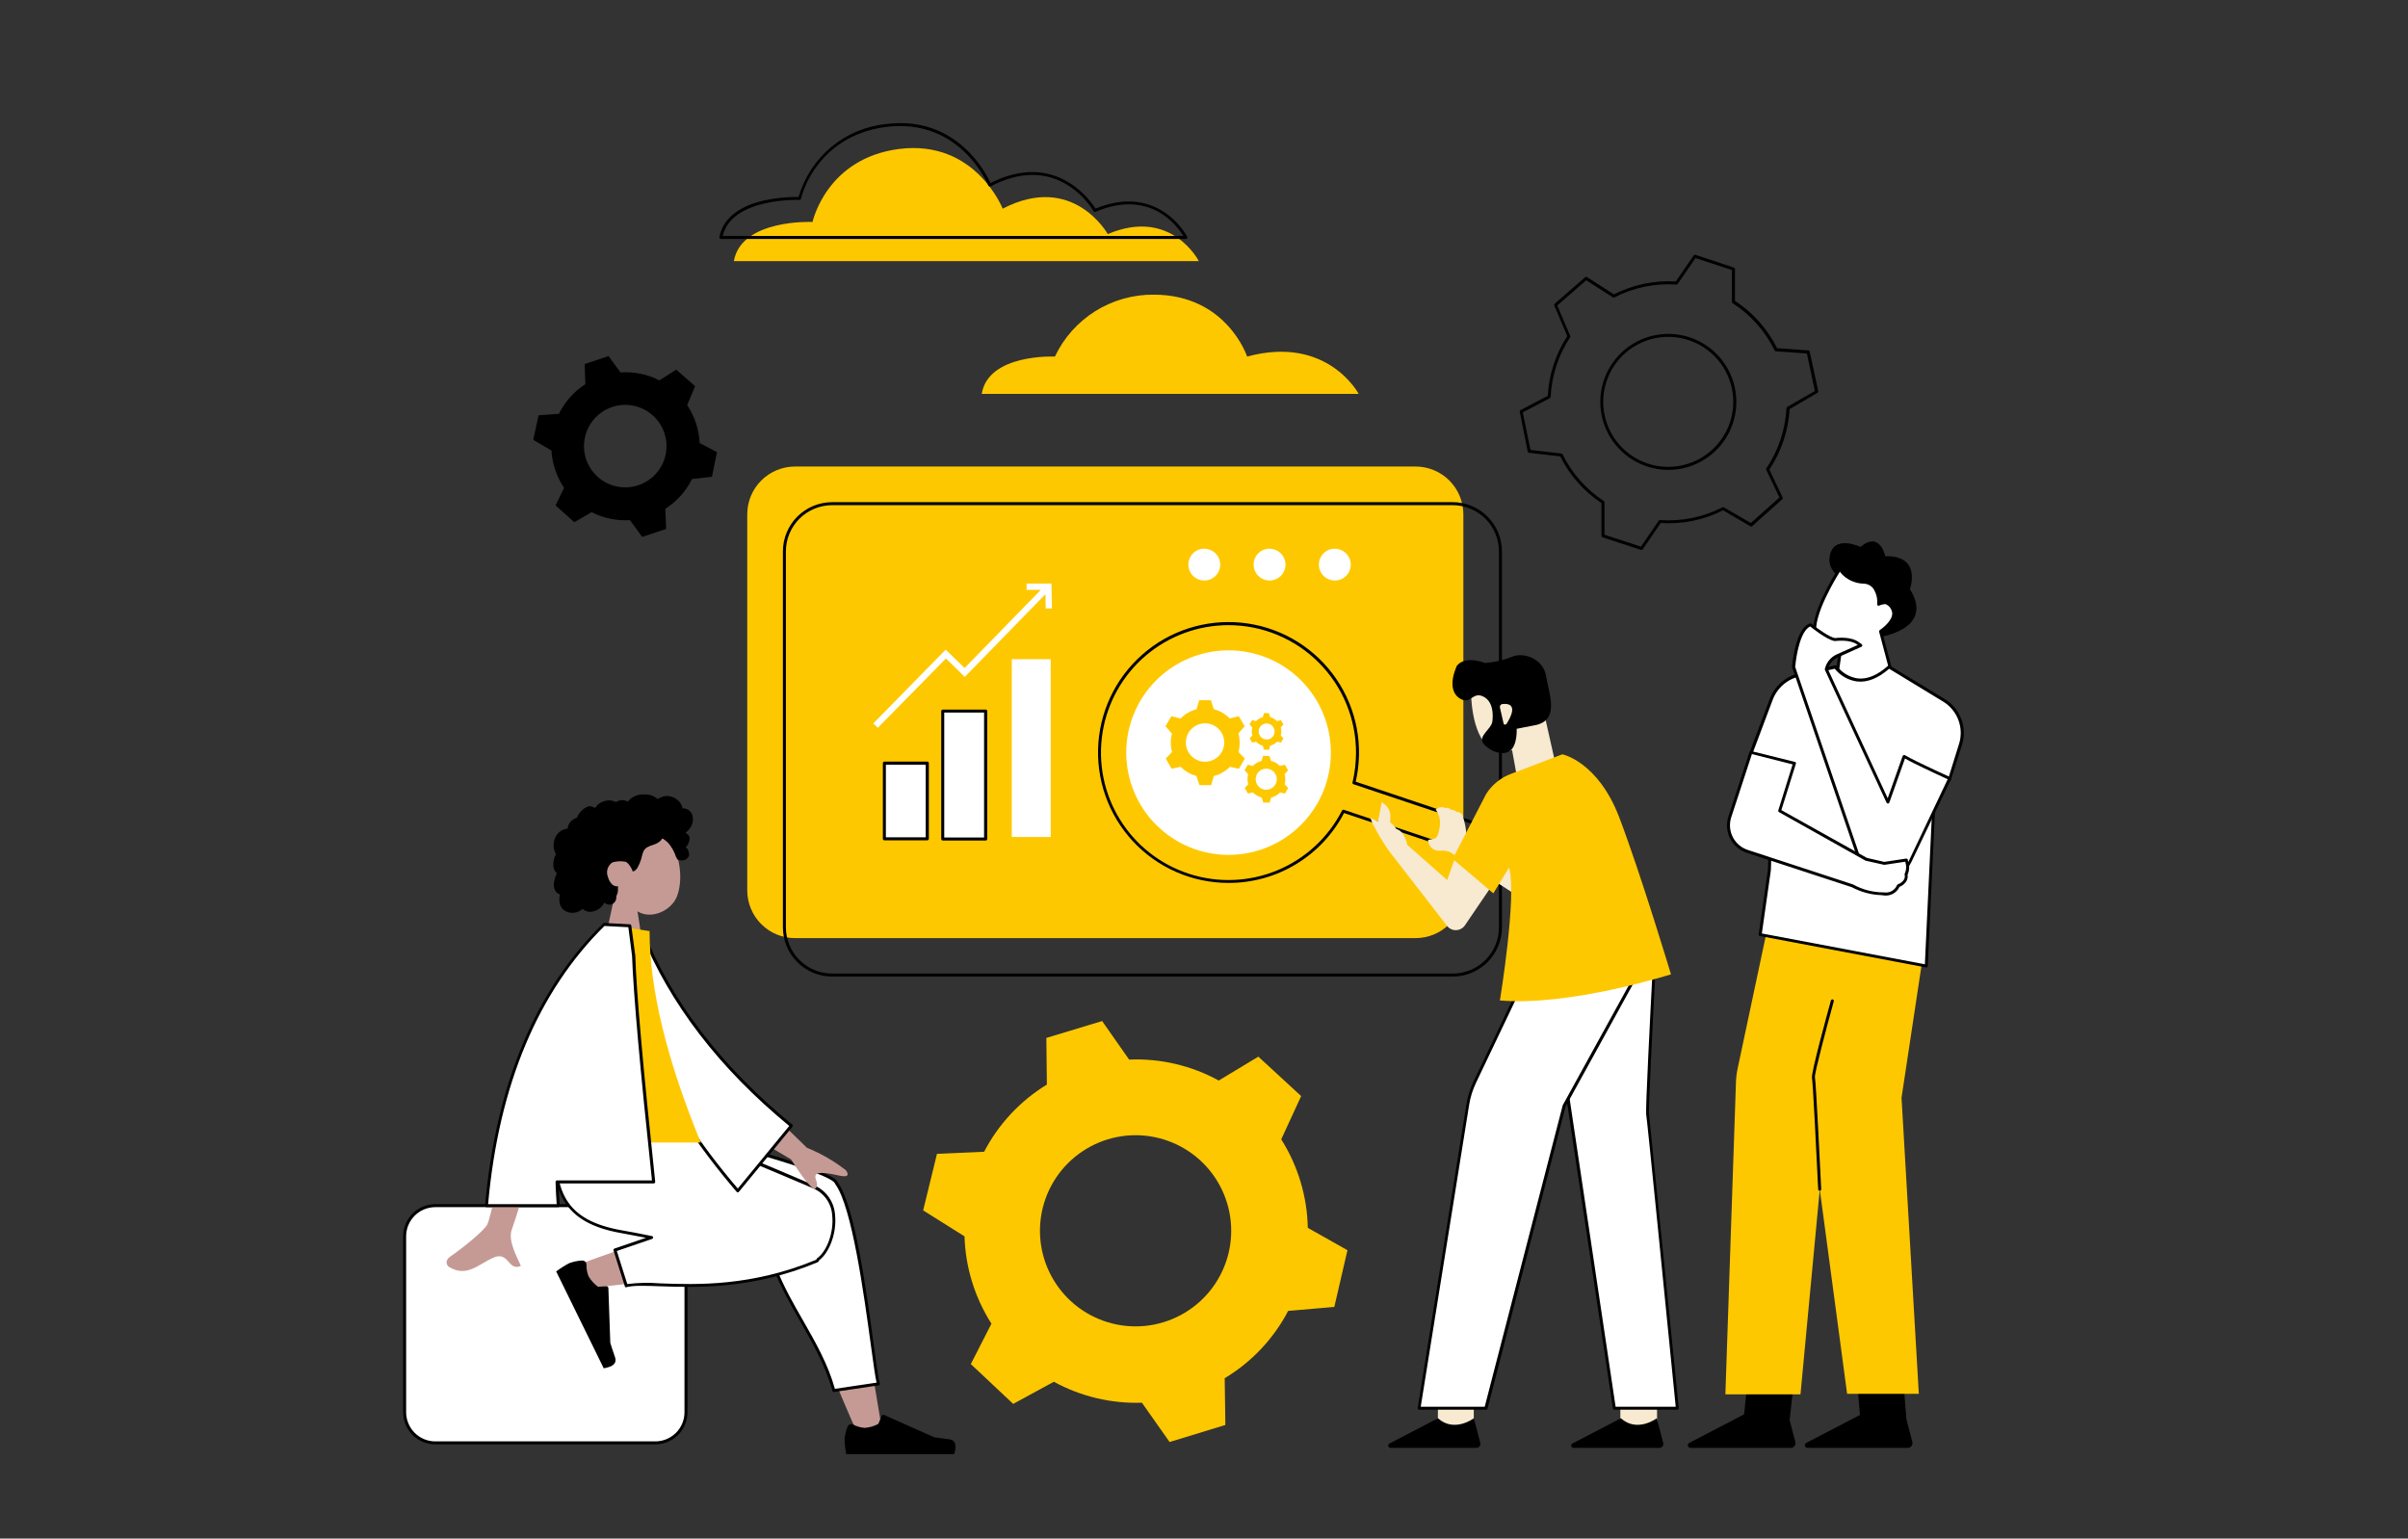 <svg xmlns="http://www.w3.org/2000/svg" xmlns:xlink="http://www.w3.org/1999/xlink" width="1000" zoomAndPan="magnify" viewBox="0 0 750 479.25" height="639" preserveAspectRatio="xMidYMid meet" version="1.0"><rect x="0" y="0" width="750" height="479.25" fill="#333333" stroke="none"/><defs><clipPath id="94f30dc628"><path d="M 125.117 375 L 215 375 L 215 450 L 125.117 450 Z M 125.117 375 " clip-rule="nonzero"/></clipPath><clipPath id="c9ba0aab69"><path d="M 173 392 L 298 392 L 298 452.961 L 173 452.961 Z M 173 392 " clip-rule="nonzero"/></clipPath></defs><path fill="#f7ead0" d="M 516.105 435.094 L 516.105 444.609 L 504.676 444.609 L 504.676 435.094 Z M 447.852 444.609 L 459.02 444.609 L 459.02 435.094 L 447.852 435.094 Z M 447.852 444.609 " fill-opacity="1" fill-rule="nonzero"/><path fill="#fec800" d="M 253.078 69.137 C 253.078 69.137 257.336 49.285 280.105 46.395 C 303.836 43.43 312.297 65.004 312.297 65.004 C 334.262 53.59 345.035 72.922 345.035 72.922 C 364.816 64.508 373.379 81.332 373.379 81.332 L 228.566 81.332 C 230.926 68.117 253.078 69.137 253.078 69.137 Z M 407.383 382.504 L 419.68 389.441 L 415.586 407.105 L 401.215 408.348 C 398.945 412.684 396.129 416.629 392.773 420.191 C 389.418 423.75 385.641 426.793 381.445 429.312 L 381.656 443.879 L 364.285 449.188 L 355.66 436.945 C 350.879 437.102 346.16 436.629 341.508 435.52 C 336.855 434.414 332.43 432.711 328.23 430.418 L 315.574 437.316 L 302.371 424.91 L 308.797 412.328 C 306.199 408.258 304.188 403.91 302.766 399.293 C 301.34 394.676 300.555 389.953 300.41 385.121 L 287.527 377.035 L 291.836 359.418 L 306.516 358.773 C 308.762 354.461 311.543 350.527 314.859 346.977 C 318.18 343.422 321.91 340.379 326.062 337.844 L 325.898 323.316 L 343.273 318.055 L 351.676 330.062 C 356.539 329.859 361.34 330.309 366.082 331.418 C 370.824 332.523 375.328 334.25 379.598 336.59 L 391.922 329.145 L 405.262 341.43 L 399.055 354.902 C 401.66 359.035 403.668 363.441 405.074 368.121 C 406.477 372.801 407.23 377.582 407.332 382.469 Z M 382.203 374.789 C 381.922 373.855 381.594 372.938 381.223 372.035 C 380.848 371.133 380.434 370.254 379.977 369.391 C 379.516 368.531 379.016 367.695 378.477 366.883 C 377.934 366.07 377.355 365.285 376.734 364.531 C 376.117 363.777 375.465 363.055 374.773 362.363 C 374.086 361.672 373.363 361.02 372.609 360.398 C 371.855 359.777 371.074 359.199 370.266 358.656 C 369.453 358.113 368.617 357.609 367.758 357.148 C 366.898 356.688 366.016 356.27 365.117 355.898 C 364.215 355.523 363.297 355.195 362.363 354.91 C 361.43 354.625 360.484 354.387 359.527 354.195 C 358.57 354.004 357.605 353.859 356.637 353.766 C 355.664 353.668 354.691 353.621 353.715 353.617 C 352.742 353.617 351.766 353.664 350.797 353.758 C 349.824 353.855 348.859 353.996 347.902 354.188 C 346.945 354.375 346 354.613 345.066 354.895 C 344.133 355.176 343.215 355.504 342.312 355.879 C 341.41 356.25 340.527 356.664 339.668 357.125 C 338.809 357.586 337.973 358.086 337.16 358.625 C 336.348 359.168 335.566 359.746 334.809 360.367 C 334.055 360.984 333.332 361.637 332.641 362.328 C 331.953 363.016 331.297 363.738 330.676 364.492 C 330.059 365.246 329.477 366.027 328.934 366.84 C 328.391 367.648 327.891 368.484 327.43 369.344 C 326.969 370.207 326.551 371.086 326.18 371.988 C 325.805 372.887 325.477 373.805 325.191 374.738 C 324.91 375.672 324.672 376.617 324.48 377.574 C 324.289 378.531 324.148 379.496 324.051 380.465 C 323.953 381.438 323.906 382.41 323.906 383.387 C 323.906 384.359 323.953 385.332 324.051 386.305 C 324.145 387.277 324.289 388.238 324.477 389.195 C 324.668 390.152 324.902 391.098 325.188 392.031 C 325.469 392.965 325.797 393.883 326.172 394.785 C 326.547 395.684 326.961 396.566 327.422 397.426 C 327.883 398.285 328.383 399.121 328.926 399.934 C 329.465 400.746 330.047 401.527 330.668 402.281 C 331.285 403.035 331.941 403.758 332.629 404.449 C 333.32 405.137 334.043 405.793 334.797 406.41 C 335.551 407.031 336.332 407.609 337.145 408.152 C 337.957 408.695 338.793 409.195 339.652 409.656 C 340.512 410.113 341.395 410.531 342.297 410.902 C 343.199 411.277 344.117 411.605 345.051 411.887 C 345.984 412.172 346.93 412.406 347.887 412.598 C 348.844 412.789 349.809 412.93 350.777 413.027 C 351.75 413.121 352.723 413.168 353.699 413.168 C 354.676 413.168 355.648 413.121 356.617 413.023 C 357.59 412.93 358.555 412.785 359.512 412.594 C 360.469 412.402 361.414 412.168 362.348 411.883 C 363.281 411.602 364.195 411.273 365.098 410.898 C 365.996 410.527 366.875 410.109 367.734 409.652 C 368.594 409.191 369.43 408.691 370.238 408.148 C 371.051 407.609 371.832 407.027 372.586 406.41 C 373.336 405.793 374.059 405.141 374.746 404.449 C 375.438 403.762 376.09 403.043 376.707 402.289 C 377.328 401.535 377.906 400.754 378.449 399.945 C 378.992 399.137 379.492 398.301 379.949 397.441 C 380.41 396.582 380.828 395.703 381.199 394.805 C 381.574 393.902 381.902 392.988 382.188 392.055 C 382.469 391.125 382.707 390.18 382.898 389.227 C 383.09 388.27 383.23 387.309 383.328 386.34 C 383.426 385.371 383.473 384.398 383.473 383.422 C 383.477 382.449 383.43 381.477 383.332 380.508 C 383.238 379.539 383.098 378.578 382.91 377.621 C 382.719 376.664 382.484 375.723 382.203 374.789 Z M 305.77 122.707 L 423.18 122.707 C 423.18 122.707 413.477 104.285 388.434 111.07 C 388.434 111.07 382.078 91.789 359.344 91.789 C 357.742 91.773 356.148 91.871 354.562 92.086 C 352.977 92.297 351.41 92.621 349.871 93.055 C 348.328 93.488 346.828 94.031 345.363 94.68 C 343.898 95.328 342.492 96.078 341.133 96.926 C 339.777 97.777 338.488 98.719 337.266 99.754 C 336.043 100.785 334.898 101.902 333.836 103.098 C 332.773 104.293 331.801 105.562 330.918 106.895 C 330.035 108.23 329.25 109.621 328.566 111.07 C 328.566 111.07 307.781 110.09 305.77 122.707 Z M 305.77 122.707 " fill-opacity="1" fill-rule="nonzero"/><path fill="#fec800" d="M 455.781 160.211 L 455.781 277.336 C 455.781 278.316 455.688 279.285 455.496 280.242 C 455.305 281.199 455.023 282.133 454.648 283.035 C 454.273 283.938 453.816 284.797 453.273 285.609 C 452.73 286.422 452.109 287.172 451.418 287.863 C 450.727 288.555 449.977 289.172 449.164 289.715 C 448.352 290.258 447.492 290.719 446.59 291.094 C 445.684 291.465 444.754 291.75 443.793 291.938 C 442.836 292.129 441.867 292.227 440.891 292.227 L 247.629 292.227 C 246.652 292.227 245.684 292.129 244.727 291.938 C 243.766 291.75 242.836 291.465 241.93 291.094 C 241.027 290.719 240.168 290.258 239.355 289.715 C 238.543 289.172 237.793 288.555 237.102 287.863 C 236.41 287.172 235.789 286.422 235.246 285.609 C 234.703 284.797 234.246 283.938 233.871 283.035 C 233.496 282.133 233.215 281.199 233.023 280.242 C 232.832 279.285 232.738 278.316 232.738 277.336 L 232.738 160.211 C 232.738 159.234 232.832 158.266 233.023 157.305 C 233.215 156.348 233.496 155.418 233.871 154.512 C 234.246 153.609 234.703 152.754 235.246 151.941 C 235.789 151.125 236.41 150.375 237.102 149.684 C 237.793 148.992 238.543 148.375 239.355 147.832 C 240.168 147.289 241.027 146.832 241.93 146.457 C 242.836 146.082 243.766 145.801 244.727 145.609 C 245.684 145.418 246.652 145.324 247.629 145.324 L 440.914 145.324 C 441.891 145.324 442.859 145.422 443.816 145.613 C 444.773 145.805 445.703 146.09 446.605 146.465 C 447.508 146.84 448.363 147.297 449.176 147.84 C 449.988 148.383 450.738 149 451.43 149.691 C 452.117 150.383 452.734 151.137 453.277 151.945 C 453.82 152.758 454.277 153.617 454.648 154.52 C 455.023 155.422 455.305 156.352 455.496 157.309 C 455.688 158.266 455.781 159.234 455.781 160.211 Z M 455.781 160.211 " fill-opacity="1" fill-rule="nonzero"/><path fill="#000000" d="M 382.664 275.031 C 381.266 275.031 379.875 274.961 378.488 274.816 C 377.102 274.676 375.723 274.461 374.355 274.176 C 372.992 273.895 371.645 273.539 370.312 273.117 C 368.984 272.695 367.68 272.203 366.402 271.648 C 365.121 271.09 363.875 270.469 362.66 269.781 C 361.445 269.098 360.27 268.352 359.133 267.543 C 357.992 266.738 356.898 265.875 355.852 264.957 C 354.801 264.035 353.801 263.066 352.852 262.043 C 351.902 261.02 351.008 259.953 350.172 258.84 C 349.332 257.723 348.551 256.57 347.832 255.375 C 347.109 254.18 346.453 252.953 345.859 251.691 C 345.266 250.43 344.738 249.141 344.277 247.824 C 343.816 246.508 343.426 245.172 343.102 243.812 C 342.777 242.457 342.527 241.086 342.344 239.703 C 342.16 238.32 342.051 236.934 342.012 235.539 C 341.973 234.145 342.004 232.754 342.109 231.359 C 342.215 229.969 342.391 228.59 342.637 227.215 C 342.883 225.844 343.199 224.488 343.586 223.148 C 343.973 221.805 344.426 220.488 344.949 219.195 C 345.469 217.902 346.059 216.641 346.711 215.406 C 347.363 214.172 348.074 212.977 348.852 211.816 C 349.625 210.66 350.461 209.543 351.352 208.469 C 352.242 207.395 353.184 206.371 354.18 205.395 C 355.176 204.418 356.219 203.492 357.309 202.625 C 358.402 201.754 359.535 200.945 360.707 200.191 C 361.883 199.438 363.094 198.75 364.34 198.121 C 365.586 197.492 366.859 196.93 368.164 196.434 C 369.469 195.938 370.793 195.508 372.141 195.148 C 373.488 194.789 374.852 194.496 376.227 194.277 C 377.605 194.059 378.992 193.91 380.383 193.832 C 381.777 193.754 383.172 193.75 384.562 193.816 C 385.957 193.883 387.344 194.02 388.723 194.227 C 390.102 194.438 391.469 194.715 392.82 195.066 C 394.168 195.414 395.5 195.832 396.805 196.316 C 398.113 196.805 399.395 197.355 400.645 197.973 C 401.895 198.594 403.109 199.273 404.289 200.016 C 405.473 200.758 406.609 201.559 407.711 202.422 C 408.809 203.281 409.859 204.195 410.863 205.164 C 411.867 206.133 412.816 207.148 413.715 208.215 C 414.617 209.281 415.457 210.391 416.242 211.547 C 417.027 212.699 417.75 213.891 418.414 215.117 C 419.074 216.344 419.672 217.602 420.203 218.891 C 420.738 220.18 421.203 221.496 421.598 222.832 C 421.996 224.168 422.324 225.523 422.582 226.895 C 422.84 228.262 423.027 229.645 423.141 231.035 C 423.258 232.422 423.301 233.816 423.273 235.211 C 423.246 236.605 423.145 237.992 422.977 239.379 C 422.805 240.762 422.562 242.133 422.25 243.492 L 479.582 262.746 C 479.703 262.785 479.797 262.859 479.855 262.973 C 479.902 263.09 479.902 263.211 479.855 263.332 L 476.828 272.324 C 476.789 272.445 476.711 272.535 476.598 272.59 C 476.484 272.645 476.367 272.652 476.246 272.609 L 418.613 253.258 C 417.762 254.895 416.805 256.465 415.738 257.969 C 414.672 259.473 413.508 260.898 412.246 262.242 C 410.984 263.59 409.637 264.84 408.203 266.004 C 406.77 267.164 405.266 268.223 403.688 269.176 C 402.109 270.133 400.477 270.977 398.781 271.707 C 397.09 272.441 395.355 273.055 393.578 273.547 C 391.801 274.043 390 274.414 388.172 274.664 C 386.344 274.91 384.508 275.031 382.664 275.031 Z M 382.664 194.738 C 381.492 194.734 380.324 194.785 379.156 194.887 C 377.992 194.988 376.832 195.145 375.68 195.348 C 374.527 195.551 373.387 195.809 372.254 196.113 C 371.125 196.418 370.012 196.773 368.914 197.176 C 367.812 197.578 366.734 198.031 365.676 198.531 C 364.617 199.031 363.582 199.574 362.574 200.164 C 361.562 200.758 360.578 201.391 359.625 202.066 C 358.672 202.746 357.75 203.465 356.859 204.223 C 355.965 204.98 355.109 205.777 354.289 206.613 C 353.469 207.449 352.688 208.316 351.945 209.223 C 351.203 210.125 350.5 211.059 349.84 212.027 C 349.176 212.992 348.562 213.984 347.988 215.004 C 347.414 216.027 346.887 217.07 346.406 218.137 C 345.926 219.203 345.496 220.289 345.109 221.395 C 344.727 222.5 344.391 223.621 344.105 224.754 C 343.82 225.891 343.586 227.035 343.402 228.191 C 343.215 229.348 343.082 230.508 343.004 231.676 C 342.922 232.844 342.891 234.012 342.914 235.184 C 342.934 236.352 343.008 237.52 343.133 238.684 C 343.258 239.848 343.434 241 343.664 242.148 C 343.891 243.297 344.168 244.434 344.496 245.555 C 344.824 246.68 345.199 247.785 345.625 248.875 C 346.051 249.965 346.523 251.035 347.047 252.086 C 347.566 253.133 348.133 254.156 348.742 255.152 C 349.352 256.152 350.008 257.121 350.703 258.062 C 351.398 259.004 352.137 259.91 352.914 260.785 C 353.691 261.66 354.504 262.5 355.355 263.305 C 356.207 264.105 357.09 264.871 358.012 265.598 C 358.93 266.32 359.879 267.004 360.855 267.645 C 361.836 268.285 362.84 268.883 363.875 269.438 C 364.906 269.988 365.961 270.496 367.035 270.953 C 368.113 271.414 369.207 271.824 370.32 272.188 C 371.434 272.547 372.562 272.859 373.703 273.125 C 374.844 273.387 375.992 273.598 377.152 273.758 C 378.312 273.922 379.477 274.031 380.645 274.086 C 381.812 274.145 382.984 274.152 384.152 274.105 C 385.324 274.062 386.488 273.965 387.648 273.816 C 388.809 273.668 389.961 273.469 391.105 273.219 C 392.25 272.969 393.379 272.668 394.496 272.32 C 395.613 271.969 396.715 271.57 397.793 271.125 C 398.875 270.676 399.938 270.184 400.973 269.641 C 402.012 269.102 403.023 268.516 404.012 267.883 C 404.996 267.254 405.953 266.582 406.879 265.867 C 407.805 265.152 408.699 264.398 409.559 263.602 C 410.418 262.809 411.242 261.977 412.031 261.113 C 412.816 260.246 413.562 259.344 414.27 258.414 C 414.977 257.48 415.641 256.52 416.262 255.527 C 416.883 254.535 417.461 253.52 417.992 252.477 C 418.051 252.375 418.133 252.305 418.238 252.262 C 418.348 252.219 418.453 252.219 418.562 252.254 L 476.121 271.582 L 478.852 263.48 L 421.555 244.289 C 421.441 244.25 421.355 244.176 421.301 244.074 C 421.242 243.969 421.227 243.855 421.258 243.742 C 421.98 240.695 422.344 237.605 422.348 234.473 C 422.352 233.172 422.289 231.875 422.16 230.582 C 422.035 229.289 421.848 228.004 421.594 226.727 C 421.34 225.449 421.027 224.191 420.648 222.945 C 420.273 221.703 419.836 220.477 419.34 219.277 C 418.844 218.074 418.289 216.898 417.676 215.75 C 417.062 214.605 416.398 213.488 415.676 212.406 C 414.953 211.324 414.18 210.281 413.355 209.277 C 412.531 208.27 411.66 207.309 410.738 206.387 C 409.82 205.465 408.859 204.594 407.855 203.77 C 406.848 202.941 405.805 202.168 404.727 201.445 C 403.645 200.723 402.531 200.051 401.383 199.438 C 400.234 198.824 399.062 198.27 397.859 197.77 C 396.66 197.27 395.438 196.832 394.191 196.453 C 392.945 196.074 391.688 195.758 390.41 195.504 C 389.137 195.25 387.852 195.059 386.555 194.93 C 385.262 194.801 383.965 194.738 382.664 194.738 Z M 382.664 194.738 " fill-opacity="1" fill-rule="nonzero"/><path fill="#000000" d="M 452.469 304.195 L 259.172 304.195 C 258.164 304.195 257.168 304.098 256.184 303.902 C 255.195 303.703 254.238 303.414 253.309 303.027 C 252.379 302.641 251.496 302.172 250.66 301.609 C 249.824 301.051 249.051 300.418 248.336 299.707 C 247.625 298.996 246.992 298.223 246.434 297.387 C 245.871 296.547 245.398 295.664 245.016 294.738 C 244.629 293.809 244.34 292.852 244.141 291.863 C 243.945 290.879 243.848 289.883 243.844 288.875 L 243.844 171.75 C 243.848 170.742 243.945 169.746 244.141 168.762 C 244.34 167.773 244.629 166.816 245.016 165.887 C 245.398 164.957 245.871 164.074 246.434 163.238 C 246.992 162.402 247.625 161.629 248.336 160.918 C 249.051 160.207 249.824 159.57 250.66 159.012 C 251.496 158.453 252.379 157.98 253.309 157.598 C 254.238 157.211 255.195 156.918 256.184 156.723 C 257.168 156.527 258.164 156.426 259.172 156.426 L 452.469 156.426 C 453.473 156.426 454.469 156.527 455.457 156.723 C 456.445 156.918 457.402 157.211 458.332 157.598 C 459.262 157.98 460.145 158.453 460.98 159.012 C 461.816 159.57 462.59 160.207 463.301 160.918 C 464.012 161.629 464.648 162.402 465.207 163.238 C 465.766 164.074 466.238 164.957 466.625 165.887 C 467.012 166.816 467.301 167.773 467.496 168.762 C 467.695 169.746 467.793 170.742 467.793 171.75 L 467.793 288.875 C 467.793 289.883 467.695 290.879 467.496 291.863 C 467.301 292.852 467.012 293.809 466.625 294.738 C 466.238 295.664 465.766 296.547 465.207 297.387 C 464.648 298.223 464.012 298.996 463.301 299.707 C 462.59 300.418 461.816 301.051 460.98 301.609 C 460.145 302.172 459.262 302.641 458.332 303.027 C 457.402 303.414 456.445 303.703 455.457 303.902 C 454.469 304.098 453.473 304.195 452.469 304.195 Z M 259.172 157.355 C 258.227 157.359 257.289 157.449 256.363 157.637 C 255.438 157.82 254.535 158.094 253.664 158.457 C 252.793 158.816 251.961 159.262 251.176 159.785 C 250.391 160.312 249.664 160.906 248.996 161.574 C 248.328 162.242 247.73 162.969 247.207 163.758 C 246.68 164.543 246.238 165.371 245.875 166.242 C 245.512 167.117 245.238 168.016 245.055 168.941 C 244.871 169.867 244.777 170.805 244.777 171.75 L 244.777 288.875 C 244.777 289.82 244.871 290.754 245.055 291.684 C 245.238 292.609 245.512 293.508 245.875 294.379 C 246.238 295.254 246.68 296.082 247.207 296.867 C 247.73 297.652 248.328 298.379 248.996 299.047 C 249.664 299.715 250.391 300.312 251.176 300.836 C 251.961 301.363 252.793 301.805 253.664 302.168 C 254.535 302.531 255.438 302.805 256.363 302.988 C 257.289 303.172 258.227 303.266 259.172 303.266 L 452.469 303.266 C 453.414 303.266 454.348 303.172 455.277 302.988 C 456.203 302.805 457.102 302.531 457.977 302.168 C 458.848 301.805 459.676 301.363 460.465 300.836 C 461.25 300.312 461.977 299.715 462.645 299.047 C 463.312 298.379 463.91 297.652 464.434 296.867 C 464.957 296.082 465.402 295.254 465.766 294.379 C 466.125 293.508 466.398 292.609 466.586 291.684 C 466.77 290.754 466.863 289.82 466.863 288.875 L 466.863 171.75 C 466.863 170.805 466.77 169.867 466.582 168.941 C 466.398 168.016 466.125 167.117 465.762 166.246 C 465.398 165.371 464.957 164.543 464.43 163.758 C 463.906 162.973 463.309 162.246 462.641 161.578 C 461.973 160.91 461.246 160.316 460.461 159.789 C 459.676 159.266 458.848 158.82 457.973 158.461 C 457.102 158.098 456.203 157.824 455.273 157.637 C 454.348 157.453 453.414 157.359 452.469 157.355 Z M 259.172 157.355 " fill-opacity="1" fill-rule="nonzero"/><path fill="#ffffff" d="M 275.441 237.738 L 288.832 237.738 L 288.832 261.309 L 275.441 261.309 Z M 293.633 221.508 L 293.633 261.359 L 307.023 261.359 L 307.023 221.508 Z M 293.633 221.508 " fill-opacity="1" fill-rule="nonzero"/><path fill="#000000" d="M 518.016 449.398 C 518.078 449.594 518.09 449.789 518.055 449.988 C 518.02 450.188 517.941 450.367 517.816 450.531 C 517.695 450.691 517.539 450.812 517.355 450.898 C 517.172 450.984 516.98 451.023 516.777 451.012 L 490.07 451.012 C 489.906 451.012 489.762 450.957 489.633 450.855 C 489.504 450.754 489.418 450.625 489.379 450.465 C 489.34 450.305 489.352 450.152 489.418 450.004 C 489.484 449.852 489.59 449.738 489.734 449.66 L 504.852 441.793 C 509.949 446.387 516.02 441.793 516.02 441.793 Z M 459.047 441.793 C 459.047 441.793 452.977 446.387 447.875 441.793 L 432.762 449.66 C 432.617 449.738 432.512 449.852 432.445 450 C 432.379 450.148 432.367 450.301 432.402 450.461 C 432.441 450.617 432.523 450.75 432.648 450.852 C 432.777 450.953 432.922 451.008 433.082 451.012 L 459.789 451.012 C 459.992 451.023 460.188 450.984 460.371 450.898 C 460.555 450.812 460.707 450.691 460.832 450.531 C 460.953 450.367 461.035 450.188 461.07 449.988 C 461.105 449.789 461.094 449.594 461.031 449.398 Z M 459.047 441.793 " fill-opacity="1" fill-rule="nonzero"/><path fill="#ffffff" d="M 522.422 438.656 L 502.828 438.656 L 502.742 438.121 L 488.023 339.73 L 488.023 339.629 L 495.172 295.785 L 498.582 296.617 L 515.016 296.953 C 515.016 296.953 514.941 298.328 514.805 300.598 L 515.262 300.711 L 515.262 301.23 C 514.332 318.887 513.004 345.633 513.191 346.961 C 513.375 348.289 521.48 428.781 522.387 437.961 Z M 522.422 438.656 " fill-opacity="1" fill-rule="nonzero"/><path fill="#000000" d="M 522.422 439.129 L 502.828 439.129 C 502.711 439.129 502.609 439.09 502.523 439.016 C 502.438 438.941 502.383 438.844 502.367 438.73 L 502.281 438.195 L 487.539 339.816 L 487.539 339.668 L 494.711 295.723 C 494.734 295.59 494.801 295.484 494.91 295.402 C 495.027 295.328 495.148 295.309 495.281 295.34 L 498.695 296.184 L 515.027 296.504 C 515.16 296.5 515.266 296.551 515.348 296.652 C 515.441 296.746 515.484 296.859 515.473 296.988 L 515.238 300.238 L 515.312 300.238 C 515.422 300.262 515.512 300.32 515.578 300.41 C 515.645 300.5 515.676 300.598 515.672 300.711 L 515.672 301.23 C 514.543 322.508 513.426 345.723 513.586 346.875 C 513.75 348.027 522.422 434.227 522.797 437.898 L 522.855 438.594 C 522.871 438.73 522.832 438.848 522.746 438.953 C 522.664 439.059 522.555 439.113 522.422 439.129 Z M 503.199 438.195 L 521.902 438.195 L 521.902 438.012 C 518.848 407.145 512.992 348.402 512.719 347.074 C 512.496 345.559 513.961 316.418 514.777 301.172 L 514.777 301.035 L 514.703 301.035 C 514.598 301.004 514.508 300.945 514.445 300.852 C 514.379 300.762 514.352 300.66 514.355 300.551 L 514.531 297.387 L 498.582 297.062 L 495.566 296.332 L 488.496 339.68 Z M 503.199 438.195 " fill-opacity="1" fill-rule="nonzero"/><path fill="#ffffff" d="M 513.75 296.184 L 487.094 344.566 L 462.793 438.656 L 442.02 438.656 L 442.129 437.922 L 457.184 344.094 C 457.57 341.676 458.293 339.359 459.355 337.148 L 479.422 294.969 Z M 513.75 296.184 " fill-opacity="1" fill-rule="nonzero"/><path fill="#000000" d="M 462.793 439.129 L 442.02 439.129 C 441.875 439.125 441.754 439.074 441.66 438.965 C 441.57 438.855 441.535 438.734 441.559 438.594 L 456.727 344.02 C 457.125 341.555 457.859 339.195 458.934 336.938 L 479.012 294.758 C 479.102 294.578 479.246 294.488 479.449 294.496 L 513.824 295.676 C 513.902 295.676 513.98 295.699 514.051 295.742 C 514.117 295.785 514.176 295.84 514.215 295.91 C 514.254 295.98 514.273 296.059 514.277 296.141 C 514.277 296.219 514.258 296.297 514.219 296.367 L 487.59 344.754 L 463.301 438.793 C 463.27 438.902 463.207 438.988 463.109 439.055 C 463.012 439.117 462.906 439.141 462.793 439.129 Z M 442.504 438.195 L 462.434 438.195 L 486.695 344.441 C 486.684 344.41 486.684 344.375 486.695 344.344 L 512.992 296.617 L 479.672 295.465 L 459.703 337.336 C 458.672 339.508 457.961 341.781 457.582 344.156 Z M 442.504 438.195 " fill-opacity="1" fill-rule="nonzero"/><path fill="#f7ead0" d="M 484.82 239.484 L 472.844 244.062 L 470.945 233.605 C 469.809 234.062 468.625 234.227 467.406 234.105 C 466.184 233.98 465.059 233.582 464.035 232.91 C 458.027 228.742 458.141 215.305 458.152 214.734 L 458.152 214.289 L 476.258 207.926 L 481.223 223.457 Z M 484.82 239.484 " fill-opacity="1" fill-rule="nonzero"/><path fill="#000000" d="M 481.559 210.629 C 480.602 204.949 474.285 203.051 470.797 204.625 C 468.156 205.68 465.418 206.312 462.582 206.523 C 455.621 204.043 453.723 207.477 453.723 207.477 C 451.238 213.16 452.48 216.645 455.309 217.91 C 458.141 219.176 458.785 215.43 461.949 216.957 C 465.113 218.484 465.113 222.652 464.793 224.859 C 464.469 227.066 460.359 229.289 461.949 231.496 C 463.539 233.703 467.645 235.602 470.164 233.977 C 472.684 232.352 472.387 227.02 472.387 227.02 L 478.703 225.777 C 485.664 223.918 482.5 216.324 481.559 210.629 Z M 469.148 225.516 C 469.039 225.695 468.883 225.77 468.676 225.73 C 468.469 225.695 468.344 225.574 468.305 225.367 L 467.176 220.406 C 467.145 220.277 467.145 220.152 467.168 220.023 C 467.195 219.895 467.246 219.781 467.32 219.676 C 467.398 219.566 467.492 219.484 467.605 219.418 C 467.719 219.352 467.84 219.312 467.969 219.301 C 473.043 218.816 470.488 223.508 469.195 225.543 Z M 469.148 225.516 " fill-opacity="1" fill-rule="nonzero"/><path fill="#f7ead0" d="M 465.82 274.188 L 456.277 288.23 C 455.965 288.688 455.566 289.051 455.082 289.316 C 454.598 289.586 454.078 289.727 453.523 289.742 L 453.41 289.742 C 452.879 289.746 452.371 289.629 451.895 289.395 C 451.418 289.156 451.016 288.828 450.695 288.402 L 432.488 264.895 C 430.562 262.129 428.855 259.234 427.363 256.211 L 426.828 254.781 L 429.223 255.863 L 430.355 249.871 L 431.148 250.402 C 431.859 250.957 432.379 251.648 432.711 252.484 C 433.047 253.316 433.145 254.18 433.008 255.07 L 433.008 256.211 C 433.781 256.766 434.426 257.445 434.945 258.246 C 435.727 258.418 437.426 259.262 438.332 263.207 L 450.742 274.137 L 453.883 265.367 Z M 465.82 274.188 " fill-opacity="1" fill-rule="nonzero"/><path fill="#f7ead0" d="M 479.449 272.262 L 476.879 281.816 L 451.848 265.562 C 451.012 265.113 450.117 264.918 449.168 264.98 L 449.043 264.98 C 446.051 265.277 445.008 263.305 444.875 262.215 L 444.797 261.594 L 445.418 261.508 C 447.316 261.246 447.766 261.172 448.359 257.91 C 448.555 257.02 448.578 256.129 448.434 255.23 C 448.289 254.332 447.98 253.492 447.516 252.711 L 447.145 252.18 L 447.68 251.816 C 448.027 251.586 448.414 251.453 448.836 251.426 C 449.258 251.402 449.656 251.48 450.035 251.668 C 450.809 251.539 451.484 251.742 452.059 252.277 C 452.684 252.246 453.215 252.457 453.648 252.91 C 454.023 252.902 454.375 252.984 454.711 253.16 C 455.043 253.332 455.312 253.578 455.52 253.891 L 455.52 253.953 C 456.246 256.066 456.656 258.242 456.762 260.477 Z M 479.449 272.262 " fill-opacity="1" fill-rule="nonzero"/><path fill="#fec800" d="M 467.16 311.641 C 467.16 311.641 472.535 279.074 470.016 270.23 L 465.113 278.281 L 452.457 267.535 L 462.891 247.301 C 463.828 245.844 464.969 244.574 466.324 243.492 C 467.676 242.41 469.168 241.574 470.797 240.988 L 486.609 234.969 C 486.609 234.969 497.676 237.191 504.316 254.57 C 510.957 271.953 520.449 303.504 520.449 303.504 C 520.449 303.504 488.977 313.527 467.16 311.641 Z M 467.16 311.641 " fill-opacity="1" fill-rule="nonzero"/><path fill="#ffffff" d="M 414.52 234.426 C 414.52 235.469 414.469 236.508 414.367 237.547 C 414.266 238.586 414.113 239.617 413.91 240.641 C 413.707 241.664 413.453 242.676 413.148 243.676 C 412.848 244.672 412.496 245.656 412.098 246.621 C 411.699 247.582 411.254 248.527 410.762 249.445 C 410.27 250.367 409.734 251.262 409.152 252.129 C 408.574 252.996 407.953 253.836 407.289 254.641 C 406.629 255.449 405.93 256.223 405.191 256.957 C 404.453 257.695 403.68 258.398 402.875 259.059 C 402.066 259.723 401.23 260.344 400.359 260.922 C 399.492 261.504 398.598 262.039 397.68 262.531 C 396.758 263.023 395.816 263.469 394.852 263.867 C 393.887 264.27 392.906 264.621 391.906 264.922 C 390.906 265.227 389.895 265.48 388.871 265.684 C 387.848 265.887 386.816 266.039 385.777 266.141 C 384.738 266.246 383.699 266.297 382.652 266.297 C 381.609 266.297 380.57 266.246 379.531 266.145 C 378.492 266.039 377.461 265.887 376.438 265.684 C 375.41 265.48 374.398 265.227 373.402 264.926 C 372.402 264.621 371.422 264.27 370.457 263.871 C 369.492 263.473 368.551 263.027 367.629 262.535 C 366.707 262.043 365.812 261.508 364.945 260.926 C 364.078 260.348 363.238 259.727 362.434 259.066 C 361.625 258.402 360.852 257.703 360.117 256.965 C 359.379 256.227 358.676 255.453 358.016 254.648 C 357.352 253.84 356.73 253.004 356.152 252.137 C 355.57 251.27 355.035 250.375 354.543 249.453 C 354.051 248.535 353.605 247.59 353.207 246.625 C 352.809 245.664 352.457 244.68 352.152 243.684 C 351.852 242.684 351.598 241.672 351.395 240.648 C 351.188 239.625 351.035 238.594 350.934 237.555 C 350.832 236.516 350.781 235.477 350.781 234.434 C 350.781 233.391 350.832 232.348 350.934 231.309 C 351.039 230.27 351.191 229.238 351.395 228.215 C 351.598 227.191 351.852 226.184 352.156 225.184 C 352.457 224.184 352.809 223.203 353.211 222.238 C 353.609 221.273 354.055 220.332 354.547 219.414 C 355.039 218.492 355.574 217.598 356.156 216.73 C 356.734 215.863 357.359 215.027 358.02 214.219 C 358.684 213.414 359.383 212.641 360.121 211.902 C 360.859 211.164 361.633 210.465 362.438 209.805 C 363.246 209.141 364.086 208.52 364.953 207.941 C 365.82 207.363 366.715 206.828 367.637 206.336 C 368.555 205.844 369.5 205.398 370.465 205 C 371.43 204.602 372.41 204.25 373.41 203.945 C 374.41 203.645 375.418 203.391 376.445 203.188 C 377.469 202.984 378.5 202.832 379.539 202.73 C 380.578 202.629 381.617 202.578 382.664 202.578 C 383.707 202.578 384.746 202.629 385.785 202.73 C 386.824 202.832 387.855 202.984 388.879 203.191 C 389.902 203.395 390.91 203.645 391.91 203.949 C 392.906 204.25 393.891 204.602 394.852 205 C 395.816 205.402 396.758 205.848 397.68 206.34 C 398.598 206.828 399.492 207.367 400.359 207.945 C 401.227 208.523 402.066 209.145 402.871 209.809 C 403.68 210.469 404.449 211.168 405.188 211.906 C 405.926 212.645 406.625 213.414 407.289 214.223 C 407.949 215.027 408.57 215.863 409.148 216.73 C 409.73 217.598 410.266 218.492 410.758 219.41 C 411.25 220.332 411.695 221.273 412.094 222.238 C 412.492 223.199 412.844 224.184 413.148 225.18 C 413.449 226.18 413.703 227.188 413.906 228.211 C 414.109 229.234 414.262 230.266 414.363 231.305 C 414.469 232.34 414.52 233.383 414.52 234.426 Z M 414.52 234.426 " fill-opacity="1" fill-rule="nonzero"/><path fill="#fec800" d="M 386.102 231.324 C 386.098 230.352 385.973 229.395 385.715 228.457 L 387.676 226.223 L 385.828 223.086 L 383.023 223.805 C 381.637 222.383 379.98 221.426 378.059 220.926 L 377.141 218.121 L 373.504 218.121 L 372.684 220.926 C 370.762 221.434 369.109 222.395 367.723 223.816 L 364.855 223.086 L 363.004 226.223 L 365.027 228.52 C 364.777 229.438 364.652 230.371 364.656 231.324 C 364.652 232.316 364.785 233.293 365.051 234.25 L 363.094 236.285 L 364.902 239.449 L 367.746 238.867 C 369.117 240.258 370.746 241.203 372.637 241.707 L 373.578 244.574 L 377.227 244.574 L 378.035 241.758 C 379.973 241.262 381.648 240.301 383.059 238.879 L 385.891 239.461 L 387.715 236.297 L 385.738 234.25 C 385.996 233.293 386.117 232.316 386.102 231.324 Z M 375.328 237.277 C 374.934 237.277 374.547 237.238 374.16 237.164 C 373.777 237.086 373.402 236.973 373.039 236.824 C 372.676 236.672 372.332 236.488 372.004 236.27 C 371.68 236.051 371.375 235.805 371.098 235.527 C 370.82 235.25 370.574 234.945 370.355 234.621 C 370.137 234.293 369.953 233.949 369.801 233.586 C 369.652 233.223 369.539 232.852 369.461 232.465 C 369.387 232.078 369.348 231.691 369.348 231.297 C 369.348 230.906 369.387 230.516 369.461 230.133 C 369.539 229.746 369.652 229.371 369.801 229.008 C 369.953 228.648 370.137 228.301 370.355 227.977 C 370.574 227.648 370.82 227.348 371.098 227.07 C 371.375 226.793 371.68 226.543 372.004 226.324 C 372.332 226.109 372.676 225.922 373.039 225.773 C 373.402 225.625 373.777 225.512 374.16 225.434 C 374.547 225.355 374.934 225.316 375.328 225.316 C 375.723 225.316 376.109 225.355 376.496 225.434 C 376.879 225.512 377.254 225.625 377.617 225.773 C 377.98 225.922 378.324 226.109 378.652 226.324 C 378.977 226.543 379.281 226.793 379.559 227.07 C 379.836 227.348 380.082 227.648 380.301 227.977 C 380.52 228.301 380.703 228.648 380.855 229.008 C 381.004 229.371 381.117 229.746 381.195 230.133 C 381.27 230.516 381.309 230.906 381.309 231.297 C 381.309 231.691 381.27 232.078 381.195 232.465 C 381.117 232.852 381.004 233.223 380.855 233.586 C 380.703 233.949 380.52 234.293 380.301 234.621 C 380.082 234.945 379.836 235.25 379.559 235.527 C 379.281 235.805 378.977 236.051 378.652 236.27 C 378.324 236.488 377.98 236.672 377.617 236.824 C 377.254 236.973 376.879 237.086 376.496 237.164 C 376.109 237.238 375.723 237.277 375.328 237.277 Z M 400.32 242.738 C 400.32 242.203 400.25 241.676 400.109 241.16 L 401.191 239.922 L 400.172 238.195 L 398.621 238.594 C 397.859 237.805 396.945 237.277 395.879 237.016 L 395.383 235.48 L 393.383 235.48 L 392.926 237.016 C 391.867 237.293 390.957 237.824 390.195 238.605 L 388.656 238.207 L 387.641 239.934 L 388.754 241.172 C 388.617 241.676 388.547 242.191 388.543 242.711 C 388.551 243.258 388.625 243.797 388.77 244.324 L 387.688 245.441 L 388.68 247.18 L 390.246 246.855 C 391 247.625 391.895 248.145 392.938 248.418 L 393.457 249.996 L 395.457 249.996 L 395.902 248.457 C 396.969 248.184 397.887 247.652 398.66 246.867 L 400.223 247.191 L 401.215 245.453 L 400.137 244.324 C 400.273 243.805 400.336 243.273 400.32 242.738 Z M 394.402 246.012 C 393.965 246.012 393.547 245.93 393.141 245.766 C 392.738 245.602 392.383 245.363 392.07 245.055 C 391.762 244.75 391.523 244.395 391.355 243.992 C 391.188 243.59 391.102 243.168 391.102 242.734 C 391.102 242.297 391.184 241.875 391.348 241.473 C 391.516 241.07 391.75 240.715 392.059 240.402 C 392.367 240.094 392.723 239.855 393.125 239.688 C 393.531 239.52 393.949 239.438 394.387 239.438 C 394.82 239.438 395.242 239.52 395.645 239.688 C 396.047 239.852 396.406 240.09 396.715 240.398 C 397.023 240.707 397.262 241.062 397.426 241.465 C 397.594 241.867 397.68 242.289 397.68 242.723 C 397.68 243.16 397.594 243.578 397.43 243.98 C 397.262 244.383 397.027 244.738 396.719 245.043 C 396.414 245.352 396.059 245.59 395.656 245.758 C 395.254 245.926 394.836 246.012 394.402 246.012 Z M 399.082 227.848 C 399.082 227.426 399.023 227.016 398.906 226.609 L 399.75 225.652 L 398.957 224.324 L 397.715 224.625 C 397.129 224.012 396.426 223.598 395.605 223.383 L 395.223 222.141 L 393.672 222.141 L 393.324 223.383 C 392.504 223.598 391.801 224.012 391.211 224.625 L 389.973 224.312 L 389.191 225.641 L 390.047 226.621 C 389.938 227.027 389.883 227.441 389.887 227.863 C 389.883 228.285 389.941 228.695 390.059 229.102 L 389.227 229.969 L 389.996 231.309 L 391.238 231.062 C 391.816 231.66 392.508 232.074 393.309 232.305 L 393.707 233.543 L 395.258 233.543 L 395.605 232.305 C 396.43 232.086 397.137 231.672 397.727 231.062 L 398.969 231.309 L 399.738 229.969 L 398.906 229.102 C 399.023 228.691 399.082 228.273 399.082 227.848 Z M 394.5 230.332 C 394.172 230.332 393.855 230.266 393.551 230.141 C 393.246 230.016 392.98 229.836 392.746 229.605 C 392.512 229.371 392.336 229.102 392.207 228.797 C 392.082 228.496 392.02 228.18 392.02 227.848 C 392.02 227.52 392.082 227.203 392.207 226.898 C 392.336 226.594 392.512 226.328 392.746 226.094 C 392.98 225.863 393.246 225.684 393.551 225.559 C 393.855 225.43 394.172 225.367 394.5 225.367 C 394.832 225.367 395.148 225.43 395.453 225.559 C 395.754 225.684 396.023 225.863 396.258 226.094 C 396.488 226.328 396.668 226.594 396.793 226.898 C 396.922 227.203 396.984 227.52 396.984 227.848 C 396.988 228.18 396.93 228.5 396.805 228.809 C 396.68 229.117 396.504 229.391 396.27 229.629 C 396.035 229.863 395.766 230.047 395.461 230.176 C 395.152 230.305 394.832 230.367 394.5 230.367 Z M 394.5 230.332 " fill-opacity="1" fill-rule="nonzero"/><path fill="#000000" d="M 594.176 451.023 L 562.992 451.023 C 562.797 451.027 562.621 450.973 562.469 450.852 C 562.312 450.734 562.215 450.578 562.168 450.391 C 562.121 450.203 562.141 450.02 562.223 449.844 C 562.305 449.668 562.434 449.535 562.605 449.449 L 579.297 440.766 L 578.527 431.188 L 592.898 431.188 L 593.781 442.141 L 595.629 449.152 C 595.688 449.375 595.691 449.602 595.645 449.828 C 595.598 450.055 595.504 450.262 595.359 450.441 C 595.219 450.625 595.043 450.77 594.836 450.871 C 594.629 450.973 594.41 451.023 594.176 451.023 Z M 557.395 442.34 L 558.637 431.176 L 544.215 431.176 L 543.211 440.566 L 526.16 449.449 C 525.984 449.535 525.855 449.668 525.773 449.844 C 525.691 450.02 525.676 450.203 525.719 450.391 C 525.766 450.578 525.867 450.734 526.02 450.852 C 526.176 450.973 526.348 451.027 526.543 451.023 L 557.73 451.023 C 557.961 451.023 558.184 450.973 558.391 450.871 C 558.602 450.77 558.777 450.625 558.918 450.438 C 559.062 450.254 559.156 450.047 559.203 449.82 C 559.246 449.59 559.242 449.363 559.18 449.141 Z M 557.395 442.34 " fill-opacity="1" fill-rule="nonzero"/><path fill="#fec800" d="M 600.098 290.027 L 592.254 341.949 L 597.641 434.176 L 575.301 434.176 L 575.227 433.594 L 566.789 370.484 L 560.781 434.34 L 537.391 434.34 L 540.68 337.234 C 540.73 335.73 540.91 334.242 541.223 332.77 L 553.102 276.816 L 565.512 278.492 L 565.934 271.297 L 584.164 281.012 L 589.773 281.777 L 589.176 283.691 L 600.207 289.559 Z M 600.098 290.027 " fill-opacity="1" fill-rule="nonzero"/><path fill="#000000" d="M 574.047 180.332 C 568.922 177.777 569.84 173.57 569.84 173.57 C 570.809 166.203 579.473 170.371 579.473 170.371 C 585.566 165.234 587.164 173.262 587.164 173.262 C 598.719 172.938 594.871 183.523 594.871 183.523 C 602.891 196.352 584.598 198.594 584.598 198.594 Z M 574.047 180.332 " fill-opacity="1" fill-rule="nonzero"/><path fill="#ffffff" d="M 571.664 213.434 L 573.215 202.578 L 573.129 202.578 C 571.059 202.293 569.133 201.598 567.359 200.492 C 566.875 200.238 566.465 199.895 566.129 199.461 C 565.793 199.027 565.562 198.543 565.438 198.012 C 563.824 192.008 572.199 178.645 572.559 178.074 L 573.094 177.23 L 573.676 178.051 C 574.531 179.066 575.559 179.855 576.762 180.422 C 577.961 180.992 579.223 181.281 580.551 181.301 C 581.191 181.316 581.801 181.469 582.379 181.754 C 582.953 182.043 583.441 182.438 583.84 182.938 C 584.883 184.539 585.32 186.293 585.156 188.199 C 585.816 187.891 586.512 187.73 587.238 187.715 L 587.426 187.715 L 587.574 187.801 C 588.227 188.094 588.758 188.535 589.164 189.121 C 589.574 189.703 589.805 190.352 589.859 191.066 C 589.859 193.547 586.93 195.891 585.762 196.695 L 590.031 212.75 Z M 571.664 213.434 " fill-opacity="1" fill-rule="nonzero"/><path fill="#000000" d="M 571.664 213.891 C 571.531 213.895 571.418 213.844 571.332 213.742 C 571.23 213.637 571.191 213.516 571.207 213.371 L 572.695 203.012 C 570.707 202.641 568.848 201.938 567.109 200.902 C 566.566 200.617 566.105 200.23 565.727 199.742 C 565.352 199.254 565.094 198.711 564.953 198.113 C 563.324 192.031 571.219 179.242 572.125 177.801 L 572.672 176.957 C 572.754 176.816 572.879 176.742 573.043 176.734 C 573.219 176.727 573.352 176.797 573.441 176.945 L 574.012 177.766 C 574.828 178.719 575.805 179.461 576.945 179.992 C 578.086 180.523 579.281 180.793 580.539 180.805 C 581.246 180.824 581.918 180.992 582.555 181.312 C 583.188 181.633 583.723 182.07 584.164 182.629 C 585.172 184.094 585.648 185.715 585.59 187.492 C 586.117 187.324 586.66 187.234 587.215 187.219 L 587.402 187.219 C 587.48 187.203 587.559 187.203 587.637 187.219 L 587.785 187.316 C 588.512 187.66 589.098 188.168 589.543 188.836 C 589.988 189.504 590.23 190.238 590.27 191.039 C 590.27 193.594 587.648 195.855 586.234 196.859 L 590.418 212.613 C 590.457 212.754 590.434 212.883 590.344 213 C 590.254 213.121 590.133 213.188 589.984 213.199 Z M 573.082 178.051 L 572.918 178.297 C 572.559 178.871 564.23 192.082 565.844 197.863 C 565.953 198.34 566.156 198.773 566.453 199.16 C 566.75 199.547 567.113 199.855 567.547 200.086 C 569.266 201.148 571.125 201.824 573.129 202.105 C 573.285 202.105 573.418 202.16 573.527 202.27 C 573.633 202.371 573.684 202.492 573.688 202.641 L 572.211 212.949 L 589.387 212.281 L 585.277 196.785 C 585.223 196.574 585.285 196.41 585.465 196.289 C 586.383 195.656 589.387 193.398 589.363 191.051 C 589.309 190.422 589.098 189.848 588.727 189.336 C 588.359 188.82 587.883 188.438 587.301 188.188 L 587.203 188.188 C 586.543 188.211 585.914 188.359 585.316 188.633 C 585.168 188.719 585.02 188.719 584.871 188.633 C 584.719 188.543 584.648 188.41 584.66 188.234 C 584.82 186.438 584.406 184.785 583.418 183.273 C 583.055 182.824 582.617 182.473 582.102 182.219 C 581.586 181.961 581.039 181.824 580.465 181.809 C 579.07 181.781 577.742 181.465 576.484 180.867 C 575.227 180.266 574.145 179.438 573.242 178.375 Z M 573.082 178.051 " fill-opacity="1" fill-rule="nonzero"/><path fill="#ffffff" d="M 588.332 207.762 L 605.445 218.16 C 606.02 218.512 606.562 218.91 607.066 219.355 C 607.574 219.801 608.039 220.285 608.465 220.809 C 608.887 221.332 609.266 221.891 609.594 222.477 C 609.922 223.066 610.199 223.68 610.422 224.312 C 610.648 224.949 610.816 225.602 610.93 226.266 C 611.043 226.93 611.098 227.598 611.098 228.273 C 611.098 228.945 611.039 229.617 610.922 230.281 C 610.809 230.945 610.637 231.594 610.41 232.23 L 607.082 242.949 L 602.391 247.648 L 599.91 300.934 L 548.16 291.145 L 551.051 270.949 L 551.375 260.836 L 544.848 235.777 L 551.586 217.863 C 551.945 216.902 552.422 216.004 553.008 215.164 C 553.594 214.32 554.273 213.566 555.047 212.895 C 555.82 212.227 556.668 211.66 557.582 211.203 C 558.5 210.742 559.457 210.402 560.461 210.184 L 571.629 207.762 C 571.629 207.762 578.055 217.055 588.332 207.762 Z M 588.332 207.762 " fill-opacity="1" fill-rule="nonzero"/><path fill="#000000" d="M 599.973 301.355 L 599.887 301.355 L 548.137 291.566 C 548.012 291.547 547.914 291.488 547.84 291.387 C 547.766 291.285 547.742 291.172 547.766 291.047 L 550.656 270.836 L 550.965 260.91 L 544.465 235.914 C 544.438 235.816 544.438 235.723 544.465 235.629 L 551.227 217.699 C 551.598 216.703 552.086 215.77 552.691 214.895 C 553.301 214.02 554.008 213.234 554.812 212.539 C 555.617 211.844 556.492 211.258 557.445 210.785 C 558.398 210.309 559.395 209.961 560.434 209.734 L 571.602 207.254 C 571.805 207.211 571.969 207.273 572.086 207.441 C 572.871 208.484 573.824 209.34 574.941 210.012 C 576.059 210.684 577.266 211.121 578.555 211.324 C 581.594 211.672 584.758 210.344 588.07 207.367 C 588.258 207.23 588.445 207.23 588.629 207.367 L 605.742 217.762 C 606.34 218.129 606.902 218.547 607.43 219.008 C 607.957 219.469 608.441 219.973 608.883 220.52 C 609.324 221.062 609.715 221.641 610.059 222.25 C 610.402 222.863 610.691 223.496 610.93 224.156 C 611.164 224.816 611.344 225.492 611.465 226.184 C 611.586 226.875 611.648 227.57 611.652 228.27 C 611.652 228.973 611.598 229.668 611.484 230.359 C 611.371 231.051 611.195 231.727 610.969 232.391 L 607.578 243.047 C 607.555 243.117 607.516 243.18 607.469 243.234 L 602.902 247.797 L 600.418 300.91 C 600.414 301.051 600.355 301.168 600.246 301.258 C 600.164 301.316 600.074 301.352 599.973 301.355 Z M 548.746 290.773 L 599.527 300.375 L 602.008 247.625 C 602.012 247.504 602.055 247.398 602.145 247.316 L 606.75 242.699 L 610.051 232.094 C 610.266 231.48 610.426 230.855 610.535 230.215 C 610.641 229.574 610.695 228.93 610.695 228.281 C 610.691 227.633 610.637 226.988 610.523 226.352 C 610.414 225.711 610.25 225.086 610.031 224.477 C 609.816 223.863 609.547 223.273 609.23 222.711 C 608.914 222.145 608.551 221.609 608.141 221.105 C 607.73 220.602 607.285 220.137 606.797 219.707 C 606.309 219.281 605.789 218.895 605.234 218.559 L 588.383 208.309 C 584.969 211.312 581.605 212.641 578.379 212.281 C 577.012 212.086 575.73 211.648 574.535 210.961 C 573.336 210.273 572.312 209.391 571.453 208.309 L 560.621 210.668 C 559.652 210.875 558.727 211.203 557.84 211.648 C 556.957 212.094 556.141 212.641 555.395 213.289 C 554.648 213.941 553.992 214.676 553.434 215.492 C 552.871 216.309 552.422 217.18 552.082 218.109 L 545.406 235.887 L 551.883 260.812 C 551.891 260.859 551.891 260.902 551.883 260.949 L 551.562 271.047 Z M 548.746 290.773 " fill-opacity="1" fill-rule="nonzero"/><path fill="#ffffff" d="M 594.91 268.441 C 594.566 269.172 594.129 269.84 593.594 270.445 C 593.059 271.051 592.449 271.566 591.766 271.996 C 591.082 272.426 590.355 272.75 589.578 272.973 C 588.801 273.191 588.008 273.301 587.203 273.293 L 586.656 273.293 C 585.805 273.254 584.977 273.086 584.172 272.793 C 583.371 272.5 582.629 272.098 581.953 271.578 C 581.273 271.062 580.684 270.457 580.191 269.762 C 579.695 269.062 579.316 268.312 579.051 267.5 L 558.672 207.676 L 558.672 207.539 C 558.785 206.41 559.777 196.523 563.562 194.801 L 563.934 194.637 L 564.258 194.898 C 565.621 196.004 569.555 198.918 571.543 199.227 C 572.25 199.141 576.395 198.695 578.664 200.32 L 579.609 201.004 L 572.074 204.375 C 571.262 204.789 570.578 205.352 570.016 206.066 C 569.457 206.781 569.074 207.586 568.875 208.473 L 588.07 249.832 L 593.074 235.602 L 595.035 236.684 C 595.816 237.141 602.391 240.305 607.258 242.488 Z M 594.91 268.441 " fill-opacity="1" fill-rule="nonzero"/><path fill="#000000" d="M 587.215 273.754 L 586.645 273.754 C 585.746 273.707 584.871 273.531 584.023 273.223 C 583.18 272.914 582.395 272.488 581.68 271.941 C 580.965 271.395 580.344 270.754 579.82 270.02 C 579.297 269.285 578.895 268.492 578.613 267.637 L 558.176 207.84 C 558.156 207.773 558.156 207.707 558.176 207.641 L 558.176 207.492 C 558.352 205.617 559.418 196.164 563.324 194.379 L 563.699 194.203 C 563.875 194.129 564.039 194.152 564.195 194.266 L 564.516 194.527 C 566.328 196.016 569.816 198.445 571.504 198.758 C 572.473 198.645 576.555 198.273 578.887 199.996 L 579.844 200.668 C 579.992 200.77 580.051 200.91 580.031 201.09 C 580.02 201.273 579.926 201.402 579.758 201.473 L 572.223 204.859 C 571.5 205.223 570.887 205.723 570.379 206.355 C 569.875 206.988 569.527 207.695 569.332 208.484 L 587.949 248.656 L 592.602 235.504 C 592.652 235.371 592.742 235.273 592.875 235.219 C 593.004 235.152 593.129 235.152 593.258 235.219 L 595.23 236.285 C 595.977 236.719 602.504 239.871 607.418 242.078 C 607.535 242.133 607.617 242.223 607.668 242.34 C 607.711 242.465 607.711 242.586 607.668 242.711 L 595.258 268.652 C 594.895 269.414 594.434 270.109 593.875 270.738 C 593.316 271.371 592.684 271.91 591.973 272.359 C 591.258 272.812 590.5 273.156 589.691 273.391 C 588.883 273.629 588.059 273.75 587.215 273.754 Z M 559.094 207.629 L 579.496 267.324 C 579.758 268.086 580.125 268.793 580.594 269.445 C 581.066 270.098 581.621 270.668 582.262 271.156 C 582.906 271.645 583.602 272.027 584.355 272.309 C 585.113 272.586 585.891 272.75 586.695 272.801 C 587.5 272.848 588.293 272.777 589.074 272.59 C 589.859 272.406 590.598 272.109 591.293 271.699 C 591.984 271.293 592.605 270.797 593.152 270.203 C 593.699 269.613 594.148 268.957 594.5 268.23 L 606.637 242.723 C 601.859 240.566 595.605 237.551 594.809 237.078 L 593.332 236.273 L 588.457 249.996 C 588.383 250.188 588.242 250.293 588.035 250.305 C 587.832 250.301 587.684 250.211 587.586 250.031 L 568.391 208.668 C 568.344 208.555 568.344 208.438 568.391 208.32 C 568.613 207.371 569.031 206.512 569.637 205.746 C 570.246 204.977 570.988 204.379 571.863 203.941 L 578.629 200.902 L 578.344 200.703 C 576.184 199.152 572.012 199.625 571.543 199.688 L 571.418 199.688 C 568.934 199.289 563.973 195.297 563.973 195.258 L 563.871 195.172 L 563.762 195.172 C 560.895 196.473 559.516 203.547 559.156 207.578 Z M 559.094 207.629 " fill-opacity="1" fill-rule="nonzero"/><path fill="#ffffff" d="M 593.691 272.324 C 593.82 272.938 593.73 273.52 593.422 274.062 C 592.902 274.863 592.195 275.426 591.297 275.75 C 591.121 276.176 590.883 276.562 590.582 276.91 C 590.277 277.254 589.926 277.543 589.531 277.773 C 589.133 278.008 588.707 278.168 588.254 278.258 C 587.805 278.348 587.348 278.363 586.891 278.305 L 586.086 278.305 C 582.863 278.184 579.836 277.355 577 275.824 L 544.277 265.094 C 543.75 264.926 543.242 264.707 542.758 264.438 C 542.273 264.168 541.816 263.859 541.395 263.5 C 540.969 263.145 540.582 262.75 540.238 262.316 C 539.891 261.887 539.59 261.422 539.332 260.934 C 539.074 260.441 538.867 259.93 538.711 259.398 C 538.555 258.867 538.453 258.324 538.402 257.773 C 538.352 257.223 538.355 256.672 538.41 256.117 C 538.469 255.566 538.578 255.027 538.742 254.496 L 545.344 234.363 L 558.934 237.738 L 554.305 252.512 L 581.344 267.598 L 586.906 268.84 L 593.781 267.809 L 593.941 268.367 C 594.363 269.719 594.281 271.039 593.691 272.324 Z M 593.691 272.324 " fill-opacity="1" fill-rule="nonzero"/><path fill="#000000" d="M 586.074 278.84 C 582.777 278.734 579.676 277.91 576.766 276.359 L 544.117 265.664 C 543.559 265.484 543.027 265.254 542.516 264.973 C 542.004 264.688 541.527 264.359 541.078 263.984 C 540.633 263.605 540.227 263.191 539.863 262.734 C 539.496 262.281 539.18 261.793 538.91 261.277 C 538.637 260.758 538.422 260.219 538.254 259.66 C 538.09 259.102 537.98 258.531 537.926 257.949 C 537.875 257.367 537.875 256.785 537.938 256.207 C 537.996 255.625 538.113 255.055 538.281 254.496 L 544.898 234.277 C 544.938 234.16 545.008 234.07 545.117 234.012 C 545.223 233.953 545.336 233.938 545.457 233.965 L 559.043 237.34 C 559.176 237.375 559.273 237.449 559.344 237.562 C 559.395 237.688 559.395 237.812 559.344 237.934 L 554.824 252.352 L 581.48 267.238 L 586.891 268.48 L 593.68 267.449 C 593.797 267.438 593.898 267.461 593.996 267.523 C 594.094 267.586 594.156 267.676 594.188 267.785 L 594.352 268.355 C 594.785 269.766 594.715 271.152 594.141 272.512 C 594.242 273.207 594.125 273.859 593.781 274.473 C 593.254 275.309 592.531 275.91 591.609 276.27 C 591.398 276.719 591.125 277.125 590.789 277.484 C 590.453 277.848 590.066 278.148 589.633 278.387 C 589.203 278.625 588.742 278.793 588.258 278.887 C 587.773 278.98 587.285 279 586.793 278.938 C 586.551 278.918 586.312 278.883 586.074 278.84 Z M 545.652 234.895 L 539.164 254.746 C 539.012 255.246 538.91 255.758 538.859 256.281 C 538.805 256.801 538.805 257.324 538.855 257.844 C 538.902 258.367 539.004 258.879 539.152 259.379 C 539.301 259.883 539.496 260.367 539.738 260.832 C 539.98 261.293 540.27 261.73 540.598 262.141 C 540.926 262.547 541.289 262.922 541.688 263.258 C 542.09 263.598 542.52 263.895 542.977 264.148 C 543.438 264.402 543.914 264.609 544.414 264.77 L 577.137 275.5 C 580.16 277.164 583.395 277.992 586.844 277.984 C 587.254 278.047 587.66 278.039 588.07 277.965 C 588.477 277.895 588.863 277.754 589.227 277.555 C 589.586 277.352 589.906 277.094 590.184 276.785 C 590.457 276.477 590.676 276.133 590.84 275.75 C 590.887 275.613 590.977 275.52 591.113 275.465 C 591.914 275.188 592.547 274.695 593.012 273.988 C 593.27 273.523 593.344 273.031 593.234 272.512 C 593.195 272.414 593.195 272.312 593.234 272.215 C 593.773 271.031 593.848 269.82 593.457 268.578 L 593.457 268.418 L 586.992 269.387 L 586.816 269.387 L 581.258 268.145 L 581.133 268.145 L 554.082 252.973 C 553.984 252.918 553.918 252.84 553.875 252.738 C 553.836 252.633 553.836 252.531 553.871 252.426 L 558.336 238.109 Z M 545.652 234.895 " fill-opacity="1" fill-rule="nonzero"/><path fill="#ffffff" d="M 315.129 205.332 L 327.254 205.332 L 327.254 260.727 L 315.129 260.727 Z M 327.637 189.516 L 327.488 181.773 L 319.742 181.773 L 319.742 183.734 L 324.188 183.734 L 300.434 208.086 L 294.562 202.355 L 272.004 225.344 L 273.406 226.707 L 294.625 205.121 L 300.496 210.852 L 325.613 185.098 L 325.699 189.551 Z M 415.746 170.906 C 415.422 170.906 415.098 170.938 414.777 171 C 414.461 171.062 414.148 171.156 413.848 171.281 C 413.547 171.406 413.262 171.559 412.988 171.742 C 412.719 171.922 412.469 172.129 412.238 172.359 C 412.008 172.59 411.801 172.84 411.621 173.109 C 411.438 173.383 411.285 173.668 411.16 173.969 C 411.035 174.27 410.941 174.578 410.879 174.898 C 410.816 175.219 410.781 175.543 410.785 175.867 C 410.781 176.191 410.816 176.516 410.879 176.836 C 410.941 177.156 411.035 177.465 411.16 177.766 C 411.285 178.066 411.438 178.352 411.621 178.625 C 411.801 178.895 412.008 179.145 412.238 179.375 C 412.469 179.605 412.719 179.812 412.988 179.992 C 413.262 180.176 413.547 180.328 413.848 180.453 C 414.148 180.578 414.461 180.672 414.777 180.734 C 415.098 180.797 415.422 180.828 415.746 180.828 C 416.074 180.828 416.395 180.797 416.715 180.734 C 417.035 180.672 417.344 180.578 417.648 180.453 C 417.949 180.328 418.234 180.176 418.504 179.992 C 418.777 179.812 419.027 179.605 419.258 179.375 C 419.488 179.145 419.695 178.895 419.875 178.625 C 420.055 178.352 420.207 178.066 420.332 177.766 C 420.457 177.465 420.551 177.156 420.617 176.836 C 420.68 176.516 420.711 176.191 420.711 175.867 C 420.707 175.543 420.676 175.219 420.609 174.898 C 420.543 174.582 420.445 174.27 420.32 173.973 C 420.191 173.672 420.035 173.387 419.855 173.117 C 419.672 172.848 419.465 172.598 419.23 172.367 C 419 172.141 418.746 171.938 418.473 171.758 C 418.203 171.578 417.914 171.43 417.613 171.305 C 417.309 171.184 417 171.09 416.68 171.031 C 416.359 170.969 416.035 170.938 415.711 170.941 Z M 395.418 170.906 C 395.094 170.906 394.77 170.938 394.453 171 C 394.133 171.062 393.82 171.156 393.52 171.281 C 393.219 171.406 392.934 171.559 392.66 171.742 C 392.391 171.922 392.141 172.129 391.91 172.359 C 391.68 172.59 391.473 172.84 391.293 173.109 C 391.109 173.383 390.957 173.668 390.832 173.969 C 390.707 174.27 390.613 174.578 390.551 174.898 C 390.488 175.219 390.457 175.543 390.457 175.867 C 390.457 176.191 390.488 176.516 390.551 176.836 C 390.613 177.156 390.707 177.465 390.832 177.766 C 390.957 178.066 391.109 178.352 391.293 178.625 C 391.473 178.895 391.68 179.145 391.91 179.375 C 392.141 179.605 392.391 179.812 392.66 179.992 C 392.934 180.176 393.219 180.328 393.52 180.453 C 393.82 180.578 394.133 180.672 394.453 180.734 C 394.77 180.797 395.094 180.828 395.418 180.828 C 395.746 180.828 396.07 180.797 396.387 180.734 C 396.707 180.672 397.02 180.578 397.32 180.453 C 397.621 180.328 397.906 180.176 398.176 179.992 C 398.449 179.812 398.699 179.605 398.93 179.375 C 399.16 179.145 399.367 178.895 399.547 178.625 C 399.727 178.352 399.883 178.066 400.004 177.766 C 400.129 177.465 400.227 177.156 400.289 176.836 C 400.352 176.516 400.383 176.191 400.383 175.867 C 400.383 175.543 400.348 175.219 400.281 174.898 C 400.215 174.582 400.117 174.27 399.992 173.973 C 399.863 173.672 399.711 173.387 399.527 173.117 C 399.344 172.848 399.137 172.598 398.902 172.367 C 398.672 172.141 398.418 171.938 398.148 171.758 C 397.875 171.578 397.586 171.43 397.285 171.305 C 396.984 171.184 396.672 171.09 396.352 171.031 C 396.031 170.969 395.707 170.938 395.383 170.941 Z M 375.094 170.906 C 374.766 170.906 374.445 170.938 374.125 171 C 373.805 171.062 373.492 171.156 373.191 171.281 C 372.891 171.406 372.605 171.559 372.336 171.742 C 372.062 171.922 371.812 172.129 371.582 172.359 C 371.352 172.59 371.145 172.84 370.965 173.109 C 370.785 173.383 370.629 173.668 370.508 173.969 C 370.383 174.27 370.289 174.578 370.223 174.898 C 370.16 175.219 370.129 175.543 370.129 175.867 C 370.129 176.191 370.16 176.516 370.223 176.836 C 370.289 177.156 370.383 177.465 370.508 177.766 C 370.629 178.066 370.785 178.352 370.965 178.625 C 371.145 178.895 371.352 179.145 371.582 179.375 C 371.812 179.605 372.062 179.812 372.336 179.992 C 372.605 180.176 372.891 180.328 373.191 180.453 C 373.492 180.578 373.805 180.672 374.125 180.734 C 374.445 180.797 374.766 180.828 375.094 180.828 C 375.418 180.828 375.742 180.797 376.062 180.734 C 376.379 180.672 376.691 180.578 376.992 180.453 C 377.293 180.328 377.578 180.176 377.852 179.992 C 378.121 179.812 378.371 179.605 378.602 179.375 C 378.832 179.145 379.039 178.895 379.219 178.625 C 379.402 178.352 379.555 178.066 379.68 177.766 C 379.805 177.465 379.898 177.156 379.961 176.836 C 380.023 176.516 380.055 176.191 380.055 175.867 C 380.055 175.539 380.02 175.215 379.953 174.895 C 379.887 174.574 379.789 174.262 379.66 173.961 C 379.531 173.656 379.375 173.371 379.188 173.102 C 379.004 172.828 378.793 172.582 378.559 172.352 C 378.324 172.121 378.07 171.918 377.793 171.738 C 377.52 171.562 377.227 171.41 376.922 171.289 C 376.617 171.172 376.305 171.082 375.98 171.02 C 375.66 170.961 375.332 170.938 375.004 170.941 Z M 375.094 170.906 " fill-opacity="1" fill-rule="nonzero"/><path fill="#c59a94" d="M 191.613 278.121 C 190.152 276.551 189.047 274.758 188.301 272.75 C 187.555 270.738 187.223 268.66 187.305 266.52 C 188.211 253.766 205.922 256.594 209.418 263.008 C 211.902 267.512 212.695 274.324 210.883 279.137 C 209.207 283.629 202.891 286.582 198.547 283.887 C 199.527 289.57 200.176 295.328 201.031 301.035 L 186.684 301.035 Z M 191.613 278.121 " fill-opacity="1" fill-rule="nonzero"/><path fill="#000000" d="M 214.918 257.934 C 214.535 258.508 214.07 259.012 213.527 259.434 C 213.922 259.633 214.25 259.906 214.52 260.254 C 214.738 260.613 214.82 261.004 214.77 261.422 C 214.699 261.938 214.555 262.434 214.336 262.91 C 214.125 263.344 213.844 263.723 213.488 264.051 C 213.84 264.145 214.102 264.352 214.273 264.672 C 214.34 264.836 214.395 265.004 214.434 265.18 C 214.434 265.391 214.559 265.59 214.605 265.812 C 214.684 266.18 214.637 266.531 214.469 266.867 C 214.164 267.344 213.75 267.695 213.23 267.922 C 212.477 268.098 211.738 268.039 211.02 267.746 C 210.621 267.148 210.328 266.504 210.141 265.812 C 209.789 264.984 209.352 264.207 208.824 263.48 C 208.301 262.691 207.645 262.039 206.852 261.52 C 206.691 261.422 206.43 261.137 206.242 261.246 C 206.059 261.359 206.043 261.52 205.969 261.633 C 205.867 261.766 205.75 261.891 205.621 262.004 C 205.039 262.512 204.379 262.875 203.637 263.094 C 202.898 263.316 202.184 263.605 201.504 263.965 C 200.902 264.359 200.488 264.895 200.262 265.578 C 200.012 266.234 199.891 266.93 199.703 267.598 C 199.445 268.461 199.105 269.289 198.672 270.078 C 198.48 270.457 198.23 270.789 197.914 271.074 C 197.73 271.234 197.32 271.555 197.059 271.371 C 196.801 271.184 196.961 271.133 196.922 271.012 C 196.887 270.887 195.77 268.641 194.789 268.43 C 193.422 268.176 192.074 268.246 190.742 268.641 C 190.379 268.883 190.062 269.176 189.801 269.527 C 189.543 269.875 189.348 270.262 189.223 270.68 C 189.098 271.098 189.047 271.527 189.07 271.961 C 189.094 272.398 189.191 272.816 189.367 273.219 C 189.574 274.008 189.953 274.707 190.496 275.316 C 190.734 275.609 191.031 275.82 191.387 275.949 C 191.762 276.086 192.145 276.137 192.543 276.098 C 192.492 276.293 192.469 276.492 192.469 276.691 C 192.48 276.922 192.48 277.148 192.469 277.375 C 192.457 277.805 192.371 278.219 192.207 278.617 C 192.094 278.812 192.008 279.023 191.961 279.25 C 191.961 279.422 191.961 279.594 191.961 279.758 C 191.922 280.09 191.824 280.402 191.672 280.699 C 191.594 280.848 191.496 280.98 191.383 281.105 C 191.27 281.23 191.141 281.34 191.004 281.434 C 190.863 281.527 190.715 281.605 190.559 281.664 C 190.402 281.727 190.242 281.766 190.074 281.785 C 189.906 281.809 189.742 281.812 189.574 281.793 C 189.406 281.777 189.242 281.738 189.086 281.684 C 188.926 281.629 188.777 281.555 188.637 281.465 C 188.492 281.375 188.363 281.266 188.25 281.145 C 187.93 281.805 187.488 282.363 186.926 282.828 C 186.359 283.293 185.727 283.621 185.023 283.812 C 184.41 284.047 183.785 284.102 183.141 283.969 C 182.5 283.84 181.945 283.547 181.473 283.094 C 181.168 283.383 180.828 283.617 180.453 283.801 C 179.734 284.191 178.965 284.375 178.148 284.352 C 177.328 284.328 176.57 284.098 175.875 283.664 C 175.148 283.184 174.66 282.527 174.41 281.691 C 174.18 280.805 174.156 279.91 174.336 279.012 C 174.336 278.902 174.41 278.727 174.336 278.641 C 174.262 278.555 174.176 278.527 174.09 278.492 C 173.918 278.406 173.758 278.309 173.605 278.195 C 173.297 277.961 173.051 277.668 172.871 277.324 C 172.492 276.488 172.395 275.621 172.574 274.719 C 172.648 274.266 172.758 273.82 172.898 273.379 C 172.973 273.168 173.047 272.945 173.133 272.734 C 173.234 272.535 173.32 272.328 173.395 272.113 C 173.395 271.965 173.395 272.039 173.395 271.941 L 173.27 271.828 C 173.195 271.766 173.133 271.695 173.07 271.617 C 172.957 271.477 172.855 271.328 172.762 271.172 C 172.594 270.859 172.48 270.527 172.414 270.18 C 172.297 269.414 172.32 268.652 172.488 267.898 C 172.57 267.438 172.711 266.992 172.91 266.57 C 172.984 266.445 173.051 266.316 173.109 266.184 C 173.109 266.074 173.109 266.059 173.109 265.949 C 172.992 265.77 172.898 265.578 172.824 265.379 C 172.309 264.074 172.277 262.758 172.734 261.434 C 172.93 260.82 173.23 260.27 173.641 259.777 C 174.051 259.285 174.539 258.891 175.105 258.594 C 175.402 258.441 175.715 258.332 176.035 258.258 C 176.211 258.211 176.391 258.18 176.57 258.156 C 176.57 258.156 176.758 258.156 176.793 258.156 C 176.832 258.156 176.793 257.961 176.793 257.922 C 176.922 257.195 177.223 256.551 177.699 255.988 C 178.184 255.441 178.773 255.055 179.461 254.82 C 179.598 254.82 179.637 254.82 179.711 254.66 C 179.762 254.566 179.805 254.473 179.848 254.375 C 179.934 254.184 180.027 253.996 180.133 253.816 C 180.355 253.434 180.617 253.082 180.926 252.762 C 181.508 252.086 182.211 251.586 183.035 251.258 C 183.484 251.121 183.93 251.121 184.375 251.258 C 184.715 251.359 185.031 251.5 185.332 251.68 C 185.332 251.582 185.504 251.508 185.566 251.434 C 185.676 251.301 185.773 251.164 185.867 251.023 C 186.094 250.719 186.371 250.469 186.695 250.266 C 187.383 249.816 188.133 249.523 188.945 249.387 C 189.727 249.254 190.492 249.324 191.238 249.598 C 191.418 249.699 191.602 249.785 191.797 249.844 C 191.934 249.844 192.219 249.633 192.344 249.574 C 192.715 249.414 193.098 249.309 193.496 249.25 C 194.18 249.18 194.812 249.324 195.398 249.684 C 195.547 249.77 195.531 249.684 195.633 249.598 L 195.832 249.375 L 196.18 249.027 C 196.406 248.816 196.648 248.617 196.898 248.43 C 198.121 247.668 199.449 247.352 200.883 247.477 C 202.188 247.426 203.363 247.785 204.418 248.555 C 204.492 248.617 204.703 248.867 204.805 248.879 C 204.902 248.891 205.188 248.668 205.273 248.629 C 205.582 248.48 205.895 248.348 206.219 248.234 C 206.836 248 207.473 247.914 208.129 247.973 C 209.375 248.094 210.441 248.594 211.332 249.473 C 211.801 249.922 212.152 250.445 212.387 251.047 C 212.457 251.223 212.512 251.398 212.547 251.582 C 212.535 251.66 212.535 251.738 212.547 251.816 C 212.547 251.879 212.621 251.816 212.723 251.816 C 212.988 251.805 213.254 251.832 213.516 251.891 C 214.047 252.039 214.508 252.309 214.895 252.699 C 215.281 253.094 215.547 253.555 215.688 254.09 C 215.844 254.754 215.855 255.422 215.723 256.094 C 215.586 256.766 215.32 257.379 214.918 257.934 Z M 214.918 257.934 " fill-opacity="1" fill-rule="evenodd"/><path fill="#ffffff" d="M 126.023 385.098 L 126.023 439.922 C 126.027 440.547 126.086 441.168 126.211 441.781 C 126.332 442.395 126.516 442.992 126.754 443.566 C 126.996 444.145 127.289 444.695 127.637 445.215 C 127.984 445.734 128.383 446.219 128.824 446.66 C 129.27 447.102 129.75 447.496 130.27 447.844 C 130.789 448.191 131.34 448.484 131.918 448.723 C 132.496 448.965 133.094 449.145 133.707 449.266 C 134.32 449.387 134.941 449.449 135.566 449.449 L 204.121 449.449 C 204.746 449.449 205.367 449.391 205.984 449.27 C 206.598 449.148 207.195 448.969 207.777 448.73 C 208.355 448.492 208.906 448.199 209.426 447.852 C 209.949 447.504 210.434 447.109 210.875 446.668 C 211.32 446.227 211.715 445.742 212.066 445.223 C 212.414 444.703 212.707 444.152 212.949 443.574 C 213.188 442.996 213.371 442.398 213.492 441.781 C 213.613 441.168 213.676 440.547 213.676 439.922 L 213.676 385.098 C 213.676 384.473 213.617 383.852 213.496 383.238 C 213.375 382.625 213.195 382.027 212.953 381.449 C 212.715 380.871 212.422 380.32 212.074 379.797 C 211.727 379.277 211.332 378.797 210.891 378.352 C 210.445 377.91 209.965 377.516 209.445 377.168 C 208.926 376.816 208.375 376.523 207.797 376.285 C 207.219 376.043 206.621 375.863 206.008 375.742 C 205.391 375.617 204.773 375.559 204.145 375.559 L 135.566 375.559 C 134.941 375.559 134.32 375.617 133.707 375.742 C 133.094 375.863 132.496 376.043 131.918 376.285 C 131.336 376.523 130.789 376.816 130.266 377.164 C 129.746 377.512 129.262 377.91 128.82 378.352 C 128.379 378.797 127.98 379.277 127.633 379.797 C 127.285 380.32 126.992 380.867 126.75 381.445 C 126.512 382.027 126.332 382.621 126.207 383.238 C 126.086 383.852 126.023 384.473 126.023 385.098 Z M 126.023 385.098 " fill-opacity="1" fill-rule="evenodd"/><g clip-path="url(#94f30dc628)"><path fill="#000000" d="M 204.121 449.922 L 135.566 449.922 C 134.91 449.918 134.262 449.855 133.617 449.727 C 132.973 449.598 132.348 449.406 131.742 449.156 C 131.137 448.906 130.559 448.598 130.016 448.23 C 129.469 447.867 128.965 447.453 128.5 446.988 C 128.035 446.523 127.621 446.02 127.254 445.473 C 126.891 444.93 126.582 444.352 126.332 443.746 C 126.078 443.141 125.891 442.516 125.762 441.871 C 125.633 441.227 125.566 440.578 125.566 439.922 L 125.566 385.098 C 125.566 384.441 125.633 383.793 125.762 383.148 C 125.891 382.504 126.078 381.879 126.332 381.273 C 126.582 380.668 126.891 380.09 127.254 379.547 C 127.621 379 128.035 378.496 128.5 378.031 C 128.965 377.566 129.469 377.152 130.016 376.789 C 130.559 376.422 131.137 376.113 131.742 375.863 C 132.348 375.613 132.973 375.422 133.617 375.293 C 134.262 375.164 134.91 375.098 135.566 375.098 L 204.121 375.098 C 204.777 375.098 205.426 375.164 206.07 375.293 C 206.715 375.422 207.34 375.613 207.945 375.863 C 208.555 376.113 209.129 376.422 209.676 376.789 C 210.219 377.152 210.727 377.566 211.191 378.031 C 211.652 378.496 212.07 379 212.434 379.547 C 212.797 380.09 213.105 380.668 213.359 381.273 C 213.609 381.879 213.801 382.504 213.93 383.148 C 214.059 383.793 214.121 384.441 214.125 385.098 L 214.125 439.922 C 214.121 440.578 214.059 441.227 213.93 441.871 C 213.801 442.516 213.609 443.141 213.359 443.746 C 213.105 444.352 212.797 444.93 212.434 445.473 C 212.07 446.02 211.652 446.523 211.191 446.988 C 210.727 447.453 210.219 447.867 209.676 448.23 C 209.129 448.598 208.555 448.906 207.945 449.156 C 207.34 449.406 206.715 449.598 206.07 449.727 C 205.426 449.855 204.777 449.918 204.121 449.922 Z M 135.566 376.027 C 134.973 376.031 134.383 376.09 133.801 376.207 C 133.215 376.32 132.648 376.496 132.098 376.723 C 131.547 376.949 131.027 377.23 130.531 377.562 C 130.035 377.891 129.578 378.27 129.156 378.688 C 128.734 379.109 128.359 379.566 128.031 380.062 C 127.699 380.559 127.418 381.078 127.191 381.629 C 126.961 382.18 126.789 382.746 126.672 383.328 C 126.555 383.914 126.496 384.504 126.496 385.098 L 126.496 439.922 C 126.496 440.516 126.555 441.105 126.672 441.691 C 126.789 442.273 126.961 442.84 127.191 443.391 C 127.418 443.941 127.699 444.461 128.031 444.957 C 128.359 445.453 128.734 445.91 129.156 446.332 C 129.578 446.75 130.035 447.129 130.531 447.457 C 131.027 447.789 131.547 448.066 132.098 448.297 C 132.648 448.523 133.215 448.695 133.801 448.812 C 134.383 448.93 134.973 448.988 135.566 448.988 L 204.121 448.988 C 204.715 448.988 205.305 448.93 205.891 448.812 C 206.473 448.695 207.039 448.523 207.59 448.297 C 208.141 448.066 208.664 447.789 209.156 447.457 C 209.652 447.129 210.109 446.75 210.531 446.332 C 210.953 445.91 211.328 445.453 211.66 444.957 C 211.992 444.461 212.27 443.941 212.5 443.391 C 212.727 442.84 212.898 442.273 213.016 441.691 C 213.133 441.105 213.191 440.516 213.191 439.922 L 213.191 385.098 C 213.191 384.504 213.133 383.914 213.016 383.328 C 212.898 382.746 212.727 382.18 212.5 381.629 C 212.27 381.078 211.992 380.559 211.66 380.062 C 211.328 379.566 210.953 379.109 210.531 378.688 C 210.109 378.27 209.652 377.891 209.156 377.562 C 208.664 377.23 208.141 376.949 207.59 376.723 C 207.039 376.496 206.473 376.32 205.891 376.207 C 205.305 376.09 204.715 376.031 204.121 376.027 Z M 135.566 376.027 " fill-opacity="1" fill-rule="nonzero"/></g><path fill="#c59a94" d="M 274.707 445.344 C 268.367 406.461 263.082 380.719 260.051 372.879 C 258.055 367.703 242.926 368.312 244.664 378.723 C 245.395 383.09 248.273 394.789 252.109 408.086 C 254.332 415.84 259.855 430.566 267.5 447.465 Z M 181.062 401.547 C 183.742 401.188 215.066 397.902 237.156 394.727 C 246.027 393.484 241.25 376.836 232.043 378.598 C 228.941 379.191 225.652 379.836 222.25 380.559 C 210.414 383.039 185.879 391.723 178.816 394.441 C 174.461 396.164 177.305 402.07 181.062 401.547 Z M 181.062 401.547 " fill-opacity="1" fill-rule="evenodd"/><path fill="#ffffff" d="M 237.703 374.02 L 199.789 354.703 L 199.789 350.508 L 204.309 350.508 C 240.965 359.855 259.699 365.84 260.512 368.461 C 260.516 368.492 260.516 368.52 260.512 368.547 L 260.512 368.621 C 267.77 378.609 272.129 427.391 273.555 431.051 L 259.629 433.121 C 254.305 413.371 237.293 399.625 237.715 375.969 C 237.629 375.32 237.625 374.668 237.703 374.02 Z M 237.703 374.02 " fill-opacity="1" fill-rule="evenodd"/><path fill="#000000" d="M 259.719 433.605 C 259.484 433.609 259.332 433.496 259.27 433.273 C 257.172 425.52 253.176 418.531 249.344 411.785 C 243.324 401.289 237.105 390.434 237.367 376.027 C 237.27 375.453 237.23 374.875 237.254 374.293 L 199.578 355.148 C 199.418 355.055 199.332 354.914 199.332 354.727 L 199.332 350.535 C 199.332 350.406 199.375 350.297 199.465 350.207 C 199.555 350.113 199.66 350.066 199.789 350.062 L 204.309 350.062 C 253.945 362.691 260.414 366.551 260.957 368.352 C 266.246 375.621 269.957 402.715 272.129 418.895 C 272.973 425.098 273.641 429.922 274.027 430.902 C 274.082 431.035 274.082 431.168 274.027 431.301 C 273.949 431.43 273.84 431.508 273.691 431.535 L 259.766 433.605 Z M 200.262 354.441 L 237.914 373.609 C 238.094 373.703 238.18 373.852 238.16 374.055 C 238.113 374.68 238.148 375.301 238.262 375.918 L 238.262 376.004 C 238 390.172 244.156 400.93 250.113 411.324 C 253.945 418.012 257.906 424.973 260.039 432.625 L 273.031 430.691 C 272.609 429.027 272.051 424.898 271.246 419.016 C 269.035 402.887 265.34 375.98 260.203 368.922 C 260.156 368.848 260.113 368.773 260.078 368.695 C 259.629 367.246 251.812 363.113 204.172 350.98 L 200.262 350.98 Z M 200.262 354.441 " fill-opacity="1" fill-rule="nonzero"/><path fill="#ffffff" d="M 202.941 385.469 C 199.48 384.777 196.277 384.168 193.547 383.684 C 175.902 380.582 170.75 371.141 173.789 350.535 L 206.316 350.535 C 211.629 352.059 239.242 363.637 253.562 369.789 C 263.043 373.859 260.051 388.547 254.691 392.379 C 254.68 392.59 254.582 392.742 254.395 392.84 C 225.504 404.812 202.656 398.535 195.023 400.531 L 191.5 389.367 Z M 202.941 385.469 " fill-opacity="1" fill-rule="evenodd"/><path fill="#000000" d="M 195.062 401.004 C 194.836 401.004 194.688 400.895 194.613 400.68 L 191.09 389.516 C 191.051 389.395 191.062 389.277 191.117 389.168 C 191.172 389.055 191.258 388.977 191.375 388.93 L 201.203 385.57 C 198.051 384.949 195.57 384.477 193.512 384.117 C 175.887 381.027 170.254 371.586 173.367 350.434 C 173.387 350.32 173.438 350.227 173.527 350.152 C 173.613 350.078 173.715 350.039 173.828 350.039 L 206.441 350.039 C 212.027 351.637 240.719 363.684 253.746 369.305 C 254.648 369.707 255.48 370.223 256.238 370.855 C 256.996 371.488 257.656 372.211 258.215 373.023 C 258.773 373.836 259.215 374.711 259.531 375.645 C 259.852 376.578 260.035 377.539 260.09 378.523 C 260.66 383.844 258.426 390.098 255.125 392.59 C 255.051 392.891 254.871 393.102 254.594 393.223 C 234.141 401.699 216.93 401.066 205.535 400.668 C 200.969 400.508 197.355 400.371 195.172 400.941 Z M 192.109 389.688 L 195.371 399.984 C 198.77 399.559 202.172 399.488 205.586 399.773 C 216.891 400.184 233.992 400.805 254.246 392.406 C 254.273 392.246 254.344 392.113 254.457 391.996 C 257.621 389.75 259.742 383.77 259.207 378.672 C 259.16 377.766 258.992 376.887 258.699 376.027 C 258.406 375.168 258.004 374.367 257.492 373.621 C 256.977 372.875 256.371 372.211 255.676 371.633 C 254.98 371.051 254.215 370.578 253.387 370.211 C 237.367 363.387 211.395 352.508 206.23 350.98 L 174.199 350.98 C 171.258 371.465 176.547 380.211 193.633 383.238 C 196.117 383.66 199.059 384.23 203.027 385.035 C 203.266 385.078 203.391 385.219 203.414 385.457 C 203.422 385.695 203.312 385.852 203.09 385.93 Z M 192.109 389.688 " fill-opacity="1" fill-rule="nonzero"/><g clip-path="url(#c9ba0aab69)"><path fill="#000000" d="M 181.41 392.652 C 181.57 392.652 181.723 392.684 181.867 392.742 C 182.016 392.797 182.148 392.883 182.262 392.988 C 182.379 393.098 182.469 393.223 182.535 393.367 C 182.605 393.512 182.641 393.66 182.652 393.82 C 182.617 395.105 182.832 396.344 183.297 397.543 C 184.055 398.84 185.039 399.938 186.25 400.828 L 188.883 400.656 C 189.047 400.652 189.188 400.707 189.305 400.82 C 189.426 400.934 189.484 401.074 189.488 401.238 L 190.086 418.32 C 190.457 419.562 190.965 421.027 191.574 422.812 C 192.184 424.598 191.016 425.742 188.039 426.227 L 173.234 396.055 C 174.496 395.098 175.828 394.25 177.227 393.508 C 178.527 393.008 179.871 392.723 181.262 392.652 Z M 264.035 444.324 C 263.492 445.605 263.16 446.938 263.043 448.32 C 263.094 449.902 263.273 451.469 263.578 453.023 L 297.195 453.023 C 298.07 450.145 297.566 448.586 295.68 448.344 C 293.809 448.121 292.242 447.91 290.988 447.727 L 275.367 440.766 C 275.219 440.699 275.066 440.695 274.914 440.754 C 274.762 440.812 274.652 440.914 274.586 441.062 L 273.578 443.543 C 272.25 444.254 270.836 444.668 269.336 444.785 C 268.02 444.68 266.777 444.32 265.613 443.707 C 265.312 443.582 265.012 443.582 264.707 443.695 C 264.406 443.809 264.18 444.012 264.035 444.301 Z M 264.035 444.324 " fill-opacity="1" fill-rule="evenodd"/></g><path fill="#c59a94" d="M 228.793 350.77 L 246.34 361.117 C 250.75 368.047 253.34 371.047 254.109 370.113 C 255.25 368.695 253.414 367.035 254.109 365.957 C 254.805 364.875 258.254 365.496 261.555 366.227 C 264.855 366.961 264.109 365.324 263.402 364.48 C 259.695 361.609 255.672 359.297 251.328 357.531 L 234.387 341.055 Z M 151.75 381.465 C 150.895 383.199 144.578 388.461 140.184 391.461 C 138.434 392.703 139.156 394.215 139.824 394.625 C 145.234 397.965 148.797 394.02 153.477 391.836 C 158.602 389.453 158.168 396.188 162.238 394.316 C 160.996 391.523 158.066 386.312 159.445 382.902 C 160.051 381.387 164.188 368.219 171.855 343.387 L 159.445 343.387 C 155.473 366.414 152.91 379.105 151.75 381.465 Z M 151.75 381.465 " fill-opacity="1" fill-rule="evenodd"/><path fill="#ffffff" d="M 194.852 291.133 L 200 290.254 C 208.879 312.418 224.371 332.559 246.477 350.672 L 229.809 370.953 C 207.656 345.176 194.031 318.562 194.852 291.133 Z M 194.852 291.133 " fill-opacity="1" fill-rule="evenodd"/><path fill="#000000" d="M 229.809 371.426 C 229.664 371.426 229.547 371.371 229.449 371.266 C 205.125 342.879 193.66 316.68 194.418 291.121 C 194.43 290.875 194.559 290.73 194.801 290.688 L 199.965 289.793 C 200.207 289.754 200.379 289.852 200.473 290.078 C 209.234 312.062 224.844 332.371 246.773 350.312 C 246.879 350.387 246.938 350.492 246.949 350.621 C 246.965 350.75 246.926 350.863 246.836 350.957 L 230.133 371.254 C 230.047 371.348 229.938 371.406 229.809 371.426 Z M 195.336 291.531 C 194.715 316.59 205.996 342.395 229.797 370.234 L 245.816 350.734 C 224.051 332.816 208.59 312.656 199.703 290.773 Z M 195.336 291.531 " fill-opacity="1" fill-rule="nonzero"/><path fill="#fec800" d="M 188.473 287.957 L 202.32 290.027 C 202.32 308.094 207.637 330.047 218.27 355.895 L 172.352 355.895 C 174.523 327 177.602 305.449 188.473 287.957 Z M 188.473 287.957 " fill-opacity="1" fill-rule="evenodd"/><path fill="#ffffff" d="M 197.383 297.723 C 197.73 309.375 199.797 332.859 203.586 368.176 L 173.492 368.176 C 173.566 370.656 173.703 373.078 173.879 375.559 L 151.539 375.559 C 154.848 337.816 167.07 308.617 188.199 287.957 L 196.18 288.379 Z M 197.383 297.723 " fill-opacity="1" fill-rule="evenodd"/><path fill="#000000" d="M 173.879 376.027 L 151.539 376.027 C 151.398 376.027 151.285 375.977 151.191 375.867 C 151.102 375.77 151.062 375.652 151.082 375.52 C 154.418 337.844 166.793 308.266 187.875 287.637 C 187.965 287.535 188.078 287.488 188.211 287.5 L 196.191 287.922 C 196.305 287.926 196.402 287.969 196.484 288.043 C 196.566 288.121 196.613 288.219 196.625 288.328 L 197.867 297.66 C 198.227 309.297 200.348 332.992 204.07 368.125 C 204.078 368.262 204.039 368.383 203.945 368.484 C 203.859 368.586 203.746 368.637 203.613 368.637 L 173.965 368.637 C 174.039 370.895 174.164 373.199 174.336 375.52 C 174.348 375.66 174.309 375.777 174.211 375.879 C 174.121 375.973 174.008 376.023 173.879 376.027 Z M 152.023 375.098 L 173.383 375.098 C 173.219 372.766 173.098 370.445 173.035 368.188 C 173.023 368.059 173.062 367.945 173.156 367.852 C 173.246 367.754 173.359 367.703 173.492 367.703 L 203.066 367.703 C 199.344 332.832 197.27 309.297 196.859 297.734 L 195.707 288.824 L 188.262 288.441 C 167.625 308.801 155.352 337.969 152.023 375.098 Z M 152.023 375.098 " fill-opacity="1" fill-rule="nonzero"/><path fill="#000000" d="M 566.762 370.941 C 566.641 370.941 566.535 370.902 566.449 370.816 C 566.359 370.734 566.312 370.629 566.305 370.508 C 565.66 357.098 564.617 336.801 564.367 335.77 C 564.008 334.344 569.223 315.426 570.262 311.652 C 570.297 311.531 570.371 311.438 570.48 311.375 C 570.594 311.312 570.711 311.297 570.832 311.332 C 570.957 311.363 571.051 311.438 571.113 311.551 C 571.176 311.66 571.191 311.777 571.156 311.902 C 568.797 320.438 565.102 334.406 565.273 335.559 C 565.621 336.938 567.062 366.996 567.234 370.422 C 567.242 370.551 567.203 370.664 567.113 370.758 C 567.027 370.852 566.918 370.902 566.789 370.906 Z M 566.762 370.941 " fill-opacity="1" fill-rule="nonzero"/><path fill="#000000" d="M 288.832 261.754 L 275.441 261.754 C 275.312 261.754 275.203 261.711 275.113 261.617 C 275.02 261.523 274.977 261.414 274.98 261.285 L 274.98 237.711 C 274.977 237.582 275.02 237.473 275.113 237.379 C 275.203 237.285 275.312 237.242 275.441 237.242 L 288.832 237.242 C 288.961 237.242 289.07 237.285 289.164 237.379 C 289.258 237.473 289.301 237.582 289.301 237.711 L 289.301 261.285 C 289.301 261.414 289.258 261.523 289.164 261.617 C 289.07 261.711 288.961 261.754 288.832 261.754 Z M 275.914 260.824 L 288.32 260.824 L 288.32 238.195 L 275.914 238.195 Z M 307.023 261.816 L 293.633 261.816 C 293.504 261.816 293.395 261.773 293.305 261.684 C 293.211 261.594 293.164 261.484 293.16 261.359 L 293.16 221.508 C 293.16 221.379 293.207 221.27 293.301 221.176 C 293.391 221.086 293.504 221.039 293.633 221.039 L 307.023 221.039 C 307.152 221.043 307.262 221.09 307.348 221.18 C 307.438 221.273 307.484 221.383 307.484 221.508 L 307.484 261.359 C 307.48 261.484 307.434 261.59 307.344 261.68 C 307.258 261.77 307.148 261.812 307.023 261.816 Z M 294.094 260.887 L 306.504 260.887 L 306.504 221.957 L 294.094 221.957 Z M 294.094 260.887 " fill-opacity="1" fill-rule="nonzero"/><path fill="#000000" d="M 216.754 131.762 C 216.098 129.777 215.188 127.918 214.023 126.18 L 216.504 120.301 L 210.625 115.141 L 205.387 118.488 C 203.516 117.531 201.551 116.84 199.492 116.418 C 197.434 116 195.359 115.859 193.262 116.008 L 189.539 110.922 L 182.094 113.402 L 182.316 119.68 C 180.547 120.812 178.965 122.164 177.566 123.73 C 176.168 125.301 175.004 127.023 174.078 128.91 L 167.746 129.355 L 166.086 137.012 L 171.754 140.336 C 171.871 142.367 172.254 144.348 172.898 146.277 C 173.562 148.301 174.492 150.195 175.676 151.961 L 173.047 157.445 L 178.879 162.668 L 184.277 159.539 C 186.117 160.48 188.047 161.16 190.066 161.582 C 192.09 162.004 194.129 162.148 196.191 162.023 L 200.027 167.258 L 207.473 164.777 L 207.223 158.484 C 209.008 157.352 210.605 155.996 212.02 154.422 C 213.43 152.852 214.602 151.113 215.539 149.219 L 221.742 148.512 L 223.305 140.844 L 217.906 137.992 C 217.812 135.859 217.43 133.785 216.754 131.762 Z M 198.785 151.168 C 197.984 151.434 197.164 151.617 196.324 151.719 C 195.488 151.824 194.648 151.848 193.805 151.785 C 192.961 151.723 192.133 151.578 191.32 151.355 C 190.508 151.133 189.723 150.828 188.969 150.449 C 188.215 150.07 187.504 149.621 186.836 149.102 C 186.172 148.586 185.562 148.004 185.012 147.367 C 184.457 146.727 183.973 146.039 183.559 145.305 C 183.141 144.574 182.801 143.805 182.535 143.004 C 182.27 142.203 182.086 141.383 181.98 140.543 C 181.879 139.707 181.855 138.867 181.918 138.023 C 181.98 137.184 182.125 136.355 182.348 135.543 C 182.574 134.727 182.875 133.945 183.254 133.191 C 183.637 132.438 184.086 131.727 184.605 131.059 C 185.125 130.395 185.703 129.785 186.344 129.234 C 186.98 128.684 187.668 128.199 188.402 127.781 C 189.137 127.367 189.906 127.027 190.707 126.762 C 191.508 126.496 192.328 126.312 193.168 126.211 C 194.004 126.105 194.844 126.086 195.688 126.148 C 196.531 126.211 197.359 126.355 198.172 126.578 C 198.984 126.805 199.77 127.105 200.523 127.488 C 201.277 127.867 201.988 128.316 202.652 128.836 C 203.32 129.355 203.926 129.934 204.477 130.574 C 205.031 131.215 205.512 131.898 205.93 132.633 C 206.344 133.371 206.688 134.137 206.949 134.938 C 207.215 135.738 207.398 136.559 207.5 137.395 C 207.605 138.234 207.625 139.07 207.562 139.914 C 207.5 140.754 207.355 141.582 207.133 142.395 C 206.906 143.207 206.605 143.988 206.227 144.742 C 205.848 145.496 205.398 146.203 204.879 146.871 C 204.359 147.535 203.781 148.141 203.145 148.695 C 202.504 149.246 201.82 149.727 201.086 150.145 C 200.352 150.559 199.586 150.902 198.785 151.168 Z M 369.359 74.434 L 224.523 74.434 C 224.375 74.438 224.258 74.387 224.164 74.273 C 224.07 74.16 224.035 74.031 224.062 73.887 C 225.07 68.328 229.809 64.398 237.566 62.535 C 241.242 61.691 244.965 61.301 248.734 61.359 C 249.172 59.844 249.719 58.375 250.375 56.941 C 251.031 55.512 251.789 54.137 252.648 52.82 C 253.512 51.504 254.465 50.254 255.512 49.078 C 256.559 47.906 257.688 46.812 258.898 45.805 C 260.105 44.797 261.387 43.887 262.73 43.07 C 264.078 42.254 265.477 41.539 266.93 40.934 C 268.379 40.324 269.871 39.828 271.395 39.441 C 272.922 39.055 274.469 38.785 276.035 38.629 C 297.879 35.898 307.062 53.852 308.512 57.016 C 328.656 46.844 339.539 62.375 341.215 64.98 C 360.895 56.855 369.758 73.59 369.758 73.766 C 369.844 73.918 369.844 74.07 369.75 74.223 C 369.66 74.371 369.523 74.441 369.348 74.434 Z M 225.094 73.504 L 368.566 73.504 C 366.715 70.453 358.301 58.715 341.188 65.984 C 341.082 66.035 340.969 66.039 340.855 66.004 C 340.746 65.965 340.66 65.891 340.605 65.785 C 338.559 62.477 335.891 59.781 332.602 57.699 C 325.539 53.293 317.438 53.418 308.488 58.07 C 308.359 58.113 308.23 58.113 308.102 58.07 C 307.977 58.016 307.891 57.926 307.844 57.797 C 307.758 57.586 299.219 36.707 276.137 39.523 C 264.559 40.961 257.941 46.965 254.43 51.742 C 252.125 54.812 250.469 58.199 249.465 61.902 C 249.449 62.016 249.395 62.105 249.301 62.176 C 249.211 62.246 249.109 62.273 248.996 62.262 C 248.82 62.277 227.898 61.52 225.094 73.504 Z M 511.277 171.301 L 511.129 171.301 L 499.105 167.367 C 498.895 167.293 498.793 167.145 498.793 166.922 L 498.793 156.711 C 496.059 154.891 493.602 152.746 491.426 150.281 C 489.25 147.816 487.43 145.113 485.961 142.172 L 476.234 141.043 C 476.008 141.016 475.879 140.891 475.836 140.672 L 473.355 128.266 C 473.309 128.031 473.391 127.863 473.602 127.754 L 482.078 123.301 C 482.258 119.988 482.863 116.754 483.891 113.598 C 484.918 110.445 486.34 107.477 488.148 104.691 L 484.102 95.152 C 484.02 94.945 484.062 94.77 484.227 94.617 L 493.758 86.32 C 493.938 86.18 494.121 86.18 494.301 86.32 L 502.668 91.691 C 505.645 90.18 508.766 89.082 512.035 88.402 C 515.305 87.723 518.605 87.484 521.938 87.684 L 527.535 79.559 C 527.672 79.367 527.848 79.309 528.07 79.383 L 540.059 83.355 C 540.273 83.418 540.383 83.562 540.379 83.789 L 540.379 93.715 C 543.18 95.543 545.691 97.711 547.914 100.211 C 550.137 102.711 551.996 105.457 553.484 108.453 L 563.227 109.145 C 563.453 109.164 563.594 109.285 563.648 109.508 L 566.316 121.852 C 566.359 122.07 566.285 122.242 566.094 122.359 L 557.406 127.434 C 557.203 130.797 556.566 134.078 555.496 137.273 C 554.426 140.469 552.957 143.473 551.09 146.277 L 555.223 154.961 C 555.324 155.172 555.285 155.355 555.109 155.508 L 545.691 163.922 C 545.508 164.051 545.328 164.051 545.145 163.922 L 536.668 158.957 C 533.668 160.477 530.516 161.57 527.219 162.242 C 523.922 162.914 520.594 163.137 517.234 162.914 L 511.664 171.09 C 511.57 171.227 511.445 171.297 511.277 171.301 Z M 499.738 166.562 L 511.094 170.285 L 516.629 162.195 C 516.723 162.043 516.859 161.977 517.035 161.996 C 520.395 162.242 523.727 162.027 527.027 161.355 C 530.328 160.684 533.477 159.578 536.473 158.039 C 536.621 157.965 536.77 157.965 536.918 158.039 L 545.32 162.914 L 554.23 154.961 L 550.133 146.391 C 550.051 146.238 550.051 146.082 550.133 145.93 C 552.031 143.121 553.512 140.105 554.578 136.887 C 555.629 133.723 556.242 130.477 556.414 127.148 C 556.426 126.98 556.504 126.852 556.648 126.762 L 565.262 121.801 L 562.781 110.113 L 553.125 109.434 C 552.949 109.418 552.82 109.332 552.742 109.172 C 551.27 106.164 549.422 103.406 547.199 100.906 C 544.973 98.402 542.453 96.246 539.637 94.434 C 539.492 94.34 539.422 94.207 539.426 94.035 L 539.426 84.109 L 528.082 80.391 L 522.535 88.441 C 522.434 88.594 522.293 88.66 522.113 88.641 C 518.777 88.414 515.473 88.641 512.195 89.32 C 508.922 89.996 505.801 91.102 502.828 92.633 C 502.676 92.719 502.523 92.719 502.367 92.633 L 494.043 87.301 L 485.031 95.152 L 489.039 104.605 C 489.121 104.75 489.121 104.895 489.039 105.039 C 487.25 107.75 485.84 110.645 484.809 113.723 C 483.738 116.949 483.125 120.258 482.973 123.648 C 482.957 123.82 482.875 123.949 482.723 124.035 L 474.285 128.449 L 476.68 140.16 L 486.324 141.277 C 486.492 141.293 486.609 141.375 486.684 141.527 C 488.133 144.48 489.949 147.188 492.125 149.656 C 494.301 152.121 496.766 154.258 499.516 156.066 C 499.652 156.156 499.723 156.285 499.727 156.453 Z M 519.594 146.363 C 517.316 146.367 515.102 146.004 512.941 145.285 C 512.523 145.148 512.113 144.996 511.707 144.832 C 511.301 144.668 510.898 144.492 510.5 144.305 C 510.105 144.113 509.715 143.914 509.332 143.699 C 508.949 143.488 508.57 143.262 508.203 143.027 C 507.832 142.789 507.473 142.543 507.117 142.285 C 506.762 142.023 506.418 141.754 506.078 141.477 C 505.742 141.195 505.414 140.902 505.094 140.602 C 504.773 140.301 504.465 139.992 504.164 139.672 C 503.863 139.352 503.574 139.023 503.293 138.684 C 503.016 138.348 502.746 138 502.488 137.645 C 502.23 137.293 501.984 136.93 501.746 136.559 C 501.512 136.188 501.289 135.812 501.074 135.426 C 500.863 135.043 500.664 134.652 500.477 134.258 C 500.289 133.859 500.113 133.457 499.949 133.051 C 499.785 132.645 499.637 132.23 499.5 131.816 C 499.363 131.398 499.238 130.98 499.125 130.555 C 499.016 130.129 498.918 129.703 498.832 129.273 C 498.746 128.84 498.676 128.41 498.617 127.973 C 498.562 127.539 498.516 127.102 498.484 126.664 C 498.457 126.227 498.438 125.789 498.434 125.352 C 498.434 124.914 498.441 124.473 498.465 124.035 C 498.488 123.598 498.527 123.16 498.578 122.727 C 498.629 122.289 498.695 121.855 498.773 121.426 C 498.852 120.992 498.941 120.562 499.047 120.137 C 499.148 119.711 499.27 119.289 499.398 118.871 C 499.531 118.453 499.672 118.039 499.832 117.629 C 499.988 117.219 500.156 116.812 500.34 116.414 C 500.52 116.016 500.715 115.621 500.922 115.234 C 501.125 114.848 501.344 114.469 501.574 114.094 C 501.805 113.719 502.047 113.355 502.297 112.996 C 502.551 112.637 502.812 112.285 503.09 111.945 C 503.363 111.602 503.648 111.27 503.941 110.941 C 504.238 110.617 504.543 110.305 504.859 109.996 C 505.172 109.691 505.496 109.398 505.828 109.109 C 506.164 108.824 506.504 108.551 506.855 108.285 C 507.203 108.023 507.562 107.77 507.93 107.527 C 508.293 107.285 508.668 107.055 509.047 106.836 C 509.43 106.617 509.816 106.41 510.207 106.215 C 510.602 106.02 511 105.836 511.406 105.668 C 511.809 105.496 512.219 105.34 512.633 105.195 C 513.047 105.051 513.465 104.918 513.887 104.801 C 514.309 104.68 514.734 104.574 515.164 104.484 C 515.594 104.391 516.023 104.312 516.457 104.246 C 516.895 104.184 517.328 104.129 517.766 104.09 C 518.203 104.055 518.641 104.027 519.078 104.016 C 519.52 104.008 519.957 104.008 520.395 104.023 C 520.832 104.039 521.27 104.07 521.707 104.113 C 522.145 104.156 522.578 104.215 523.012 104.285 C 523.445 104.355 523.875 104.438 524.305 104.535 C 524.73 104.633 525.156 104.742 525.578 104.867 C 526 104.988 526.414 105.125 526.828 105.273 C 527.242 105.426 527.648 105.586 528.051 105.762 C 528.453 105.934 528.852 106.121 529.242 106.32 C 529.633 106.52 530.016 106.73 530.395 106.953 C 530.773 107.18 531.141 107.414 531.504 107.66 C 531.867 107.906 532.223 108.164 532.57 108.43 C 532.918 108.699 533.258 108.977 533.586 109.266 C 533.918 109.555 534.238 109.855 534.547 110.164 C 534.859 110.473 535.16 110.793 535.453 111.121 C 535.746 111.449 536.023 111.785 536.297 112.129 C 536.566 112.477 536.824 112.828 537.074 113.191 C 537.324 113.551 537.559 113.922 537.785 114.297 C 538.012 114.672 538.227 115.055 538.426 115.445 C 538.629 115.836 538.82 116.23 538.996 116.633 C 539.172 117.031 539.34 117.438 539.488 117.852 C 539.641 118.262 539.781 118.676 539.906 119.098 C 540.035 119.52 540.145 119.941 540.246 120.367 C 540.348 120.797 540.434 121.227 540.504 121.66 C 540.578 122.09 540.637 122.523 540.684 122.961 C 540.73 123.398 540.762 123.836 540.781 124.273 C 540.801 124.711 540.805 125.148 540.797 125.59 C 540.789 126.027 540.77 126.465 540.734 126.902 C 540.695 127.34 540.648 127.773 540.586 128.211 C 540.523 128.645 540.445 129.074 540.355 129.504 C 540.27 129.934 540.164 130.359 540.051 130.785 C 539.934 131.207 539.805 131.625 539.664 132.039 C 539.52 132.457 539.367 132.867 539.199 133.273 C 539.031 133.676 538.852 134.078 538.66 134.473 C 538.465 134.867 538.262 135.254 538.047 135.637 C 537.828 136.016 537.602 136.391 537.359 136.758 C 537.121 137.125 536.871 137.484 536.609 137.836 C 536.348 138.188 536.074 138.531 535.789 138.867 C 535.508 139.203 535.211 139.527 534.91 139.844 C 534.605 140.16 534.293 140.469 533.969 140.766 C 533.645 141.062 533.316 141.348 532.973 141.625 C 532.633 141.902 532.285 142.168 531.926 142.422 C 531.57 142.68 531.207 142.922 530.832 143.152 C 530.461 143.387 530.082 143.605 529.695 143.816 C 529.309 144.023 528.918 144.219 528.52 144.406 C 528.121 144.59 527.719 144.762 527.309 144.922 C 526.902 145.078 526.488 145.227 526.07 145.359 C 525.652 145.492 525.23 145.613 524.805 145.723 C 524.379 145.828 523.949 145.922 523.52 146.004 C 523.086 146.082 522.652 146.152 522.219 146.203 C 521.785 146.258 521.348 146.301 520.91 146.324 C 520.469 146.352 520.031 146.367 519.594 146.363 Z M 513.227 144.406 C 513.855 144.613 514.496 144.789 515.141 144.934 C 515.789 145.078 516.441 145.191 517.098 145.27 C 517.758 145.352 518.418 145.398 519.078 145.414 C 519.742 145.43 520.406 145.414 521.066 145.367 C 521.727 145.316 522.383 145.234 523.035 145.121 C 523.691 145.008 524.336 144.863 524.973 144.688 C 525.613 144.512 526.242 144.305 526.859 144.066 C 527.48 143.828 528.086 143.559 528.676 143.262 C 529.27 142.965 529.844 142.637 530.406 142.285 C 530.965 141.93 531.508 141.551 532.031 141.145 C 532.555 140.734 533.055 140.305 533.535 139.848 C 534.016 139.391 534.477 138.914 534.91 138.414 C 535.344 137.91 535.75 137.391 536.133 136.848 C 536.516 136.309 536.871 135.75 537.199 135.176 C 537.527 134.598 537.828 134.008 538.098 133.402 C 538.367 132.797 538.605 132.18 538.816 131.551 C 539.023 130.922 539.203 130.285 539.348 129.637 C 539.496 128.988 539.609 128.336 539.691 127.68 C 539.773 127.02 539.824 126.359 539.84 125.695 C 539.855 125.035 539.84 124.371 539.793 123.711 C 539.746 123.047 539.664 122.391 539.551 121.738 C 539.441 121.082 539.297 120.438 539.117 119.797 C 538.941 119.156 538.734 118.527 538.496 117.91 C 538.258 117.289 537.992 116.684 537.691 116.09 C 537.395 115.496 537.07 114.922 536.715 114.359 C 536.359 113.801 535.98 113.258 535.57 112.734 C 535.164 112.211 534.73 111.707 534.273 111.227 C 533.816 110.746 533.336 110.289 532.836 109.855 C 532.332 109.422 531.812 109.016 531.27 108.633 C 530.727 108.25 530.168 107.895 529.59 107.566 C 529.012 107.238 528.422 106.941 527.812 106.672 C 527.207 106.402 526.59 106.164 525.961 105.957 C 525.328 105.746 524.691 105.57 524.043 105.426 C 523.395 105.277 522.742 105.164 522.086 105.082 C 521.426 105 520.766 104.953 520.102 104.938 C 519.438 104.918 518.777 104.934 518.113 104.984 C 517.453 105.031 516.793 105.113 516.141 105.227 C 515.488 105.34 514.84 105.484 514.199 105.66 C 513.562 105.836 512.93 106.043 512.312 106.281 C 511.691 106.523 511.086 106.789 510.496 107.09 C 509.902 107.387 509.324 107.711 508.766 108.066 C 508.203 108.422 507.66 108.805 507.137 109.211 C 506.613 109.617 506.113 110.051 505.633 110.508 C 505.152 110.965 504.695 111.445 504.262 111.949 C 503.828 112.449 503.418 112.973 503.039 113.516 C 502.656 114.059 502.301 114.617 501.973 115.195 C 501.645 115.773 501.348 116.363 501.078 116.969 C 500.809 117.578 500.57 118.195 500.363 118.824 C 500.156 119.453 499.977 120.094 499.832 120.738 C 499.688 121.387 499.574 122.039 499.492 122.699 C 499.41 123.355 499.363 124.02 499.348 124.68 C 499.332 125.344 499.348 126.008 499.395 126.668 C 499.445 127.328 499.527 127.988 499.641 128.641 C 499.754 129.293 499.898 129.941 500.074 130.578 C 500.254 131.219 500.461 131.848 500.699 132.469 C 500.938 133.086 501.207 133.691 501.504 134.285 C 501.805 134.875 502.133 135.453 502.488 136.012 C 502.84 136.574 503.223 137.117 503.633 137.637 C 504.039 138.16 504.473 138.664 504.93 139.145 C 505.391 139.625 505.867 140.078 506.371 140.512 C 506.875 140.945 507.398 141.352 507.941 141.734 C 508.48 142.117 509.043 142.473 509.621 142.797 C 510.199 143.125 510.789 143.422 511.395 143.691 C 512.004 143.961 512.621 144.195 513.25 144.406 Z M 513.227 144.406 " fill-opacity="1" fill-rule="nonzero"/></svg>